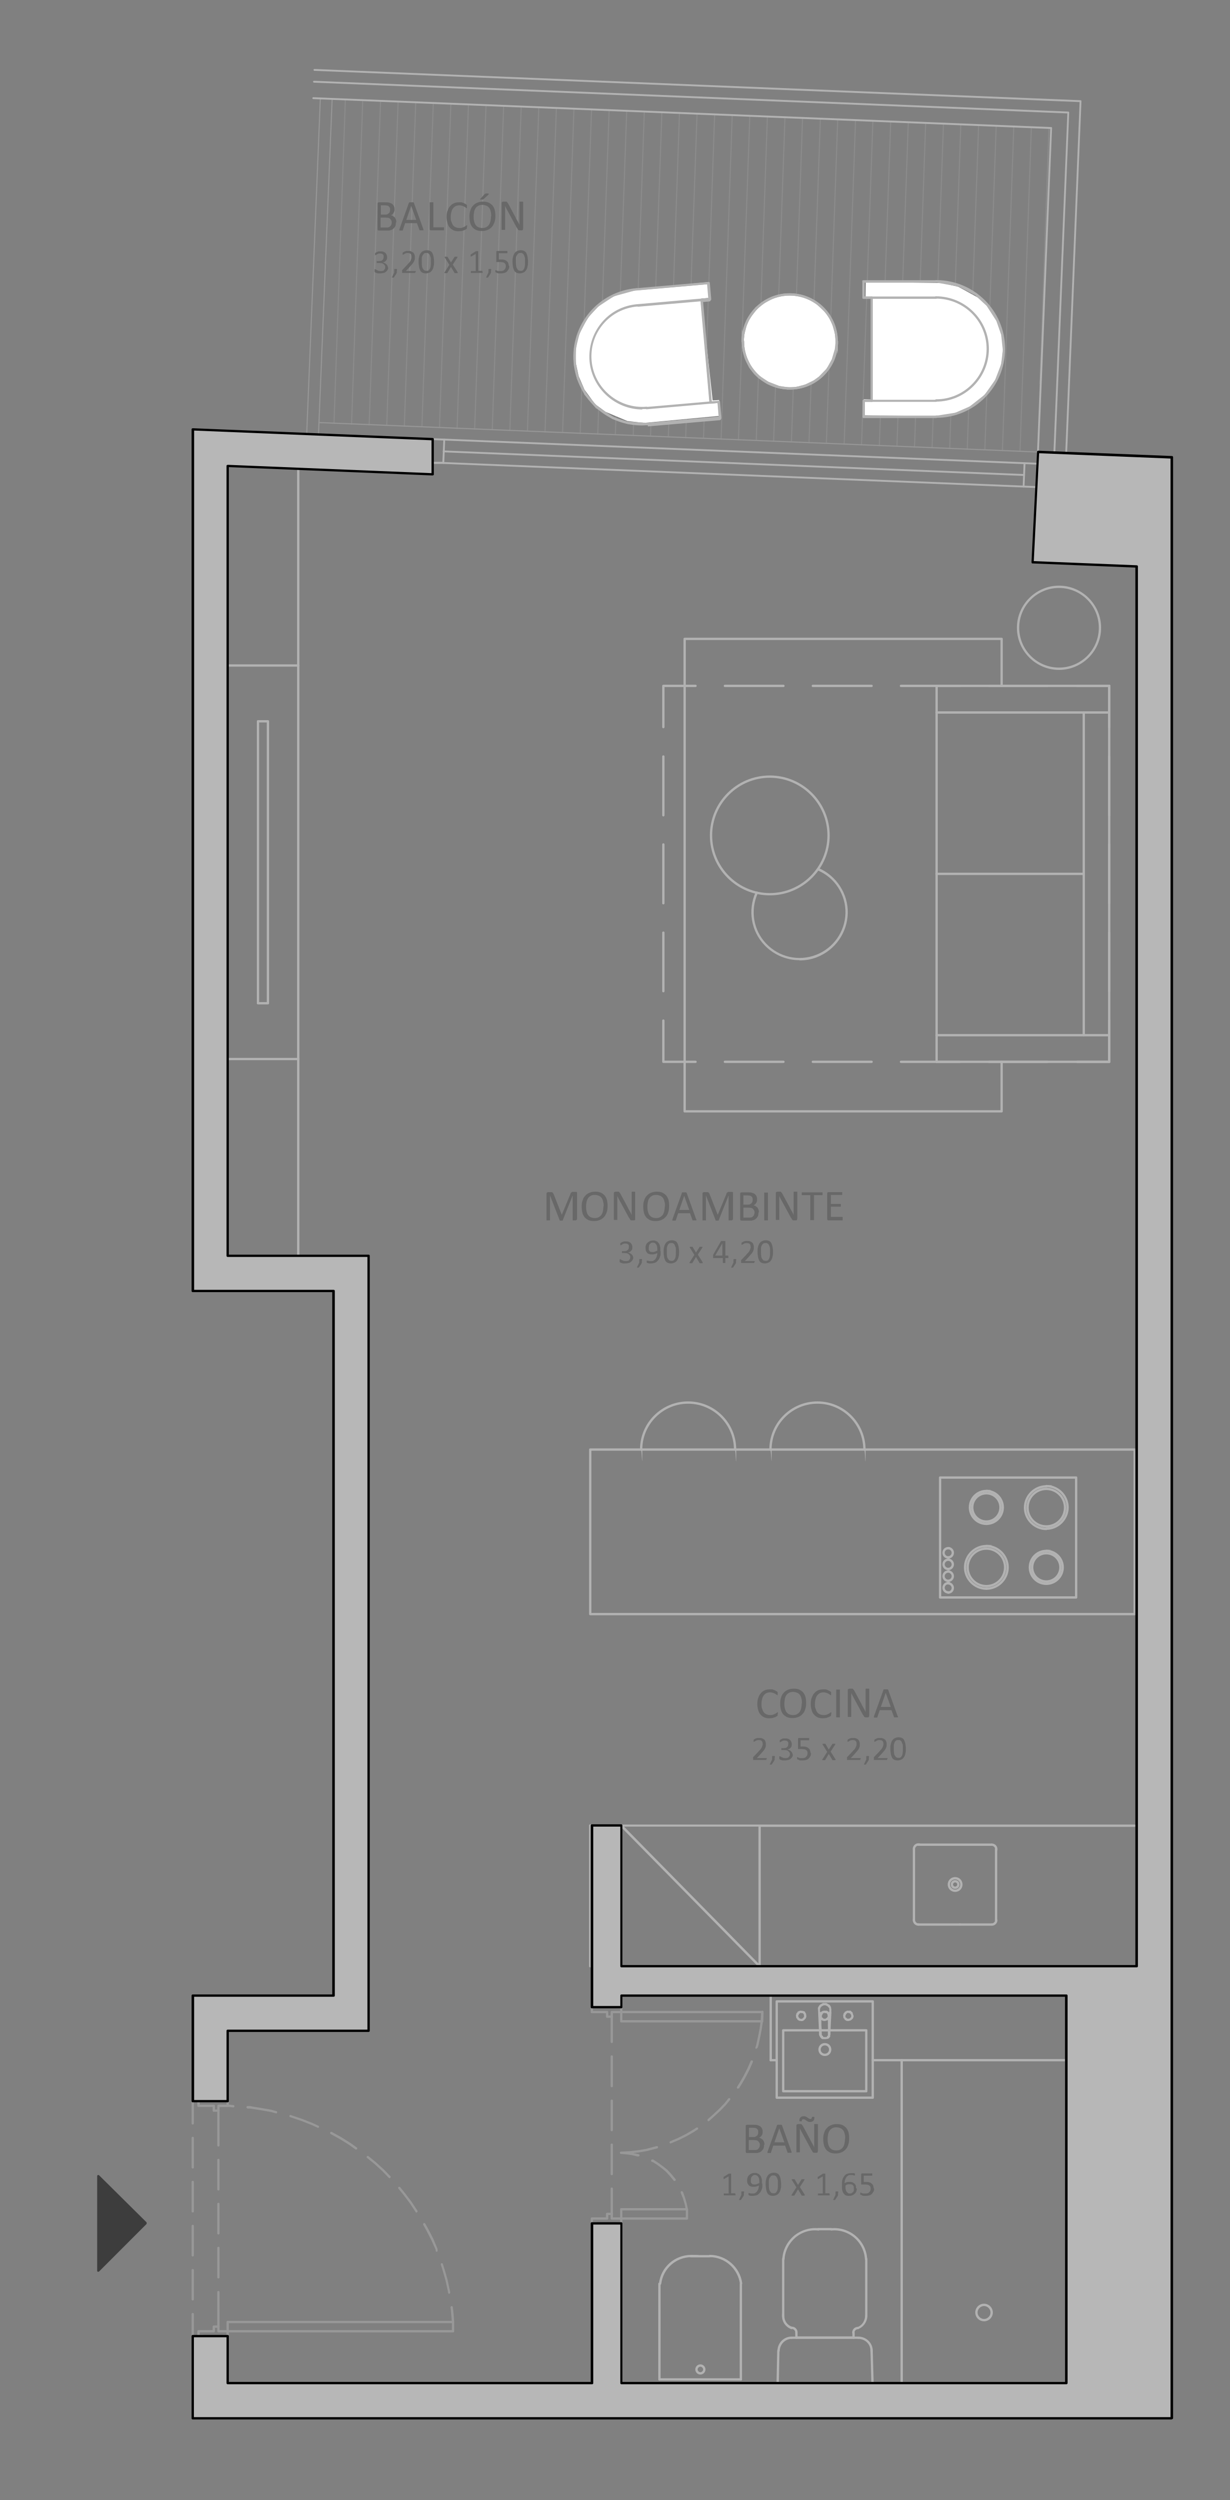<?xml version="1.0" encoding="UTF-8"?> <svg xmlns="http://www.w3.org/2000/svg" id="Capa_1" version="1.1" viewBox="0 0 531.6 1080"><rect x="0" y="0" width="531.6" height="1080" fill="#808080" stroke="none"/><defs><style>.st0{opacity:.5}.st0,.st1{isolation:isolate}.st2{fill:#969696}.st3{fill:#3d3d3d}.st4{fill:#b7b7b7}.st5{fill:#fff}.st6{fill:#989898}.st7{fill:#b2b2b2}.st8{fill:#686868}</style></defs><g id="Piso_balcon"><g class="st0"><path d="M144.3 183.1c-.1 0-.2-.1-.2-.3L149 43.4c0-.1.1-.2.3-.2.1 0 .2.1.2.3l-4.9 139.4c0 .1-.1.2-.2.2Z" class="st2"></path></g><g class="st0"><path d="M151.9 183.5c-.1 0-.2-.1-.2-.3l4.8-139.4c0-.1.1-.2.3-.2.1 0 .2.1.2.3l-4.8 139.4c0 .1-.1.2-.2.2Z" class="st2"></path></g><g class="st0"><path d="M159.5 183.8c-.1 0-.2-.1-.2-.3l4.9-139.4c0-.1.1-.2.3-.2.1 0 .2.1.2.3l-4.9 139.4c0 .1-.1.2-.2.2Z" class="st2"></path></g><g class="st0"><path d="M167.1 184c-.1 0-.2-.1-.2-.3l4.9-139.4c0-.1.1-.2.3-.2.1 0 .2.1.2.3l-4.9 139.4c0 .1-.1.2-.2.2Z" class="st2"></path></g><g class="st0"><path d="M174.7 184.4c-.1 0-.2-.1-.2-.3l4.9-139.4c0-.1.1-.2.3-.2.1 0 .2.1.2.3L175 184.2c0 .1-.1.2-.2.2Z" class="st2"></path></g><g class="st0"><path d="M182.3 184.6c-.1 0-.2-.1-.2-.3L187 44.9c0-.1.1-.2.3-.2.1 0 .2.1.2.3l-4.9 139.4c0 .1-.1.2-.2.2Z" class="st2"></path></g><g class="st0"><path d="M189.9 185c-.1 0-.2-.1-.2-.3l4.9-139.5c0-.1.1-.2.3-.2.1 0 .2.1.2.3l-4.9 139.5c0 .1-.1.2-.2.2Z" class="st2"></path></g><g class="st0"><path d="M197.5 185.4c-.1 0-.2-.1-.2-.3l4.9-139.5c0-.1.1-.2.3-.2.1 0 .2.1.2.3l-4.9 139.5c0 .1-.1.2-.2.2Z" class="st2"></path></g><g class="st0"><path d="M205.1 185.6c-.1 0-.2-.1-.2-.3l4.9-139.6c0-.1.1-.2.3-.2.1 0 .2.1.2.3l-4.9 139.6c0 .1-.1.2-.2.2Z" class="st2"></path></g><g class="st0"><path d="M212.7 185.9c-.1 0-.2-.1-.2-.3l4.9-139.4c0-.1.1-.2.3-.2.1 0 .2.1.2.3L213 185.7c0 .1-.1.2-.2.2Z" class="st2"></path></g><g class="st0"><path d="M220.3 186.2c-.1 0-.2-.1-.2-.3L225 46.3c0-.1.1-.2.3-.2.1 0 .2.1.2.3L220.6 186c0 .1-.1.2-.2.2Z" class="st2"></path></g><g class="st0"><path d="M227.9 186.5c-.1 0-.2-.1-.2-.3l4.9-139.5c0-.1.1-.2.3-.2.1 0 .2.1.2.3l-4.9 139.5c0 .1-.1.2-.2.2Z" class="st2"></path></g><g class="st0"><path d="M235.5 186.9c-.1 0-.2-.1-.2-.3L240.2 47c0-.1.1-.2.3-.2.1 0 .2.1.2.3l-4.9 139.6c0 .1-.1.2-.2.2Z" class="st2"></path></g><g class="st0"><path d="M243.1 187.1c-.1 0-.2-.1-.2-.3l4.9-139.6c0-.1.1-.2.3-.2.1 0 .2.1.2.3l-4.9 139.6c0 .1-.1.2-.2.2Z" class="st2"></path></g><g class="st0"><path d="M250.7 187.5c-.1 0-.2-.1-.2-.3l4.9-139.6c0-.1.1-.2.3-.2.1 0 .2.1.2.3L251 187.3c0 .1-.1.2-.2.2Z" class="st2"></path></g><g class="st0"><path d="M258.3 187.8c-.1 0-.2-.1-.2-.3L263 47.9c0-.1.1-.2.3-.2.1 0 .2.1.2.3l-4.9 139.6c0 .1-.1.2-.2.2Z" class="st2"></path></g><g class="st0"><path d="M265.9 188c-.1 0-.2-.1-.2-.3l4.9-139.6c0-.1.1-.2.3-.2.1 0 .2.1.2.3l-4.9 139.6c0 .1-.1.2-.2.2Z" class="st2"></path></g><g class="st0"><path d="M273.6 188.4c-.1 0-.2-.1-.2-.3l4.8-139.6c0-.1.1-.2.3-.2.1 0 .2.1.2.3l-4.8 139.6c0 .1-.1.2-.2.2Z" class="st2"></path></g><g class="st0"><path d="M281.1 188.6c-.1 0-.2-.1-.2-.3l4.9-139.6c0-.1.1-.2.3-.2.1 0 .2.1.2.3l-4.9 139.6c0 .1-.1.2-.2.2Z" class="st2"></path></g><g class="st0"><path d="M288.8 189c-.1 0-.2-.1-.2-.3L293.4 49c0-.1.1-.2.3-.2.1 0 .2.1.2.3l-4.8 139.7c0 .1-.1.2-.2.2Z" class="st2"></path></g><g class="st0"><path d="M296.3 189.4c-.1 0-.2-.1-.2-.3L301 49.4c0-.1.1-.2.3-.2.1 0 .2.1.2.3l-4.9 139.7c0 .1-.1.2-.2.2Z" class="st2"></path></g><g class="st0"><path d="M304 189.5c-.1 0-.2-.1-.2-.3l4.8-139.6c0-.1.1-.2.3-.2.1 0 .2.1.2.3l-4.8 139.6c0 .1-.1.2-.2.2Z" class="st2"></path></g><g class="st0"><path d="M311.6 190c-.1 0-.2-.1-.2-.3L316.2 50c0-.1.1-.2.3-.2.1 0 .2.1.2.3l-4.8 139.7c0 .1-.1.2-.2.2Z" class="st2"></path></g><g class="st0"><path d="M319.1 190.2c-.1 0-.2-.1-.2-.3l4.9-139.7c0-.1.1-.2.3-.2.1 0 .2.1.2.3L319.4 190c0 .1-.1.2-.2.2Z" class="st2"></path></g><g class="st0"><path d="M326.8 190.5c-.1 0-.2-.1-.2-.3l4.8-139.7c0-.1.1-.2.3-.2.1 0 .2.1.2.3l-4.8 139.7c0 .1-.1.2-.2.2Z" class="st2"></path></g><g class="st0"><path d="M334.3 190.9c-.1 0-.2-.1-.2-.3L339 50.9c0-.1.1-.2.3-.2.1 0 .2.1.2.3l-4.9 139.7c0 .1-.1.2-.2.2Z" class="st2"></path></g><g class="st0"><path d="M342 191.1c-.1 0-.2-.1-.2-.3l4.8-139.7c0-.1.1-.2.3-.2.1 0 .2.1.2.3l-4.8 139.7c0 .1-.1.2-.2.2Z" class="st2"></path></g><g class="st0"><path d="M349.6 191.5c-.1 0-.2-.1-.2-.3l4.9-139.7c0-.1.1-.2.3-.2.1 0 .2.1.2.3l-4.9 139.7c0 .1-.1.2-.2.2Z" class="st2"></path></g><g class="st0"><path d="M357.1 191.8c-.1 0-.2-.1-.2-.3l4.9-139.8c0-.1.1-.2.3-.2.1 0 .2.1.2.3l-4.9 139.8c0 .1-.1.2-.2.2Z" class="st2"></path></g><g class="st0"><path d="M364.8 192c-.1 0-.2-.1-.2-.3L369.5 52c0-.1.1-.2.3-.2.1 0 .2.1.2.3l-4.9 139.7c0 .1-.1.2-.2.2Z" class="st2"></path></g><g class="st0"><path d="M372.3 192.4c-.1 0-.2-.1-.2-.3L377 52.4c0-.1.1-.2.3-.2.1 0 .2.1.2.3l-4.9 139.7c0 .1-.1.2-.2.2Z" class="st2"></path></g><g class="st0"><path d="M380 192.8c-.1 0-.2-.1-.2-.3l4.9-139.8c0-.1.1-.2.3-.2.1 0 .2.1.2.3l-4.9 139.8c0 .1-.1.2-.2.2Z" class="st2"></path></g><g class="st0"><path d="M387.6 193c-.1 0-.2-.1-.2-.3l4.9-139.8c0-.1.1-.2.3-.2.1 0 .2.1.2.3l-4.9 139.8c0 .1-.1.2-.2.2Z" class="st2"></path></g><g class="st0"><path d="M395.2 193.4c-.1 0-.2-.1-.2-.3l4.8-139.8c0-.1.1-.2.3-.2.1 0 .2.1.2.3l-4.8 139.8c0 .1-.1.2-.2.2Z" class="st2"></path></g><g class="st0"><path d="M402.8 193.6c-.1 0-.2-.1-.2-.3l4.9-139.8c0-.1.1-.2.3-.2.1 0 .2.1.2.3l-4.9 139.8c0 .1-.1.2-.2.2Z" class="st2"></path></g><g class="st0"><path d="M410.4 194c-.1 0-.2-.1-.2-.3L415 53.8c0-.1.1-.2.3-.2.1 0 .2.1.2.3l-4.8 139.9c0 .1-.1.2-.2.2Z" class="st2"></path></g><g class="st0"><path d="M418 194.2c-.1 0-.2-.1-.2-.3l4.9-139.8c0-.1.1-.2.3-.2.1 0 .2.1.2.3L418.3 194c0 .1-.1.2-.2.2Z" class="st2"></path></g><g class="st0"><path d="M425.6 194.5c-.1 0-.2-.1-.2-.3l4.9-139.9c0-.1.1-.2.3-.2.1 0 .2.1.2.3l-4.9 139.9c0 .1-.1.2-.2.2Z" class="st2"></path></g><g class="st0"><path d="M433.2 194.9c-.1 0-.2-.1-.2-.3l4.9-139.9c0-.1.1-.2.3-.2.1 0 .2.1.2.3l-4.9 139.9c0 .1-.1.2-.2.2Z" class="st2"></path></g><g class="st0"><path d="M440.8 195.1c-.1 0-.2-.1-.2-.3l4.9-139.9c0-.1.1-.2.3-.2.1 0 .2.1.2.3l-4.9 139.9c0 .1-.1.2-.2.2Z" class="st2"></path></g><g class="st0"><path d="M449.4 165.9c-.1 0-.2-.1-.2-.3l3.9-110.3c0-.1.1-.2.3-.2.1 0 .2.1.2.3l-3.9 110.3c0 .1-.1.2-.2.2Z" class="st2"></path></g><path d="m448.1 195.5-310.3-12.7c-.1 0-.2-.1-.2-.3 0-.1.1-.2.3-.2L448.2 195c.1 0 .2.1.2.3 0 .1-.1.2-.2.2Zm-315.6-7.7c-.1 0-.2-.1-.2-.3l5.9-145c0-.1.1-.2.3-.2.1 0 .2.1.2.3l-5.9 145c0 .1-.1.2-.2.2Z" class="st2"></path><path d="M137.6 188c-.1 0-.2-.1-.2-.3l5.9-145c0-.1.1-.3.3-.2.1 0 .2.1.2.3l-5.9 145c0 .1-.1.2-.2.2Z" class="st2"></path></g><g id="Relleno"><path d="m376.8 172.6-3.5-.1-.1 6.9 31 .5 7-.8 7.5-2.9 5.6-4 5.7-7.3 2.8-6.2.8-7.2-.6-6.2-1.9-6-3.9-6.7-4.1-3.8-8.9-4.9-7-1.6-33-.6-.1 6.8 2.8.1-.1 44z" class="st5"></path><circle cx="341.3" cy="147.5" r="20.3" class="st5"></circle><path d="m303.2 129 3.5-.3-.7-6.8-31 2.9-6.9 1.5-7.2 3.7-5.1 4.7-4.9 7.9-2.2 6.5.1 7.3 1.3 6.1 2.5 5.8 4.6 6.3 4.5 3.3 9.5 4 7.2.8 33-3.1-.6-6.8-2.8.2-4.8-44z" class="st5"></path></g><g id="flecha"><path d="M42.5 940.1v40.8L63 960.4l-20.5-20.3" class="st3"></path><path d="M42.5 981.4h-.2c-.2 0-.3-.3-.3-.5v-40.8c0-.2.1-.4.3-.5.2 0 .4 0 .5.1L63.3 960s.1.2.1.4 0 .3-.1.4l-20.5 20.5s-.2.1-.4.1Zm.5-40.1v38.4l19.3-19.3L43 941.3Z" class="st3"></path></g><g id="Carp"><path d="m442.4 210.6-250.8-10.2c-.2 0-.4-.2-.4-.4s.2-.4.4-.4l250.8 10.2c.2 0 .4.2.4.4s-.2.4-.4.4Zm.4-10.1L192 190.3c-.2 0-.4-.2-.4-.4s.2-.4.4-.4l250.8 10.2c.2 0 .4.2.4.4s-.2.4-.4.4Zm18-4.4c-.2 0-.4-.2-.4-.4l6.2-151.6-330.7-13.5c-.2 0-.4-.2-.4-.4s.2-.4.4-.4L467 43.3c.1 0 .2 0 .3.1 0 0 .1.2.1.3l-6.2 152c0 .2-.2.4-.4.4Z" class="st7"></path><path d="M455.7 195.9c-.2 0-.4-.2-.4-.4l6-146.5-325.6-13.3c-.2 0-.4-.2-.4-.4s.2-.4.4-.4l326 13.3c.1 0 .2 0 .3.1 0 0 .1.2.1.3l-6 146.9c0 .2-.2.4-.4.4Z" class="st7"></path><path d="M448.6 195.7c-.2 0-.4-.2-.4-.4l5.7-139.6-318.5-12.9c-.2 0-.4-.2-.4-.4s.2-.4.4-.4l318.9 12.9c.1 0 .2 0 .3.1s.1.2.1.3l-5.7 140c0 .2-.2.4-.4.4Zm-257 4.7h-4.7c-.2-.1-.4-.3-.4-.5s.2-.4.4-.4h4.3l.4-9.2-4.7-.2c-.2 0-.4-.2-.4-.4s.2-.4.4-.4l5.1.2c.1 0 .2 0 .3.1 0 0 .1.2.1.3L192 200c0 .2-.2.4-.4.4Zm255.9 10.4-5.1-.2c-.1 0-.2 0-.3-.1s-.1-.2-.1-.3l.4-10.1c0-.2.2-.4.4-.4l5.1.2c.2 0 .4.2.4.4s-.2.4-.4.4l-4.7-.2-.4 9.3 4.7.2c.2 0 .4.2.4.4s-.2.4-.4.4Z" class="st7"></path><path d="m442.6 205.6-250.9-10.2c-.2 0-.4-.2-.4-.4s.2-.4.4-.4l250.9 10.2c.2 0 .4.2.4.4s-.2.4-.4.4Z" class="st7"></path></g><g id="Puerta"><path d="M264.4 956.9c-.3 0-.5-.2-.5-.5v-10.9c0-.3.2-.5.5-.5s.5.2.5.5v10.9c0 .3-.2.5-.5.5Zm0-17.2c-.3 0-.5-.2-.5-.5v-12.7c0-.3.2-.5.5-.5s.5.2.5.5v12.7c0 .3-.2.5-.5.5Zm0-19c-.3 0-.5-.2-.5-.5v-12.7c0-.3.2-.5.5-.5s.5.2.5.5v12.7c0 .3-.2.5-.5.5Zm0-19c-.3 0-.5-.2-.5-.5v-12.8c0-.3.2-.5.5-.5s.5.2.5.5v12.8c0 .3-.2.5-.5.5Zm0-19.1c-.3 0-.5-.2-.5-.5v-10.9c0-.3.2-.5.5-.5s.5.2.5.5v10.9c0 .3-.2.5-.5.5Zm62.5 2.5h-.1c-.3 0-.4-.4-.3-.6l.3-1 .8-3.6.7-3.6.5-3.6.2-3.6c0-.3.3-.5.5-.5.3 0 .5.3.5.5l-.2 3.6-.5 3.6-.7 3.6-.8 3.6-.3 1c0 .2-.3.4-.5.4Zm-7.9 17.2h-.3c-.2-.1-.3-.5-.2-.7l1-1.6 1.8-3.1 1.7-3.3 1.4-3.2c.1-.3.4-.4.7-.3.3.1.4.4.3.7L324 894l-1.7 3.3-1.8 3.1-1 1.6c0 .2-.3.2-.4.2Zm-12.7 14.1c-.1 0-.3 0-.4-.2-.2-.2-.2-.5 0-.7l2-1.8 2.7-2.5 2.5-2.6 1.7-2.1c.2-.2.5-.2.7 0 .2.2.2.5 0 .7l-1.7 2.1-2.5 2.6-4.7 4.3s-.2.1-.3.1Zm-16.4 9.6c-.2 0-.4-.1-.5-.3-.1-.3 0-.5.3-.7l3.3-1.4 3.2-1.6 3.1-1.8 1.7-1.1c.2-.1.5 0 .7.1.1.2 0 .5-.1.7l-1.7 1.1-3.1 1.8-3.2 1.6-3.3 1.4h-.2Zm-13.9 5.6h-.5l-2.4-.6-2.3-.3-2.4-.2c-.3 0-.5-.2-.5-.5s.2-.5.5-.5l3.7-.2 3.6-.4 3.6-.6 4.5-1.2c.3 0 .5 0 .6.4 0 .3 0 .5-.4.6l-1.1.3-3.5.9-3.6.6-2.1.2 2.3.5c.3 0 .4.3.4.6 0 .2-.3.4-.5.4Zm15.5 10.6c-.2 0-.3 0-.4-.2l-.2-.3-1.6-1.9-1.6-1.7-1.8-1.5-1.9-1.4-1.9-1.2h-.3c-.3-.1-.4-.4-.4-.7 0-.3.3-.4.6-.4h.4c0 .1.1.1.2.2l2 1.3 1.9 1.4 1.9 1.5 1.7 1.8 1.9 2.3c.2.2 0 .5-.1.7h-.3Zm5.4 12.7c-.2 0-.4-.2-.5-.4l-.5-2.3-.7-2.4-1-2.5c-.1-.2 0-.5.2-.7.2-.1.5 0 .7.2l.2.4.8 2.3.7 2.4.5 2.3c0 .3-.1.5-.4.6h-.1Z" class="st6"></path><path d="M264.4 871.7h-2c-.3 0-.5-.2-.5-.5v-1.5h-6.1c-.3 0-.5-.2-.5-.5v-2.1c0-.3.2-.5.5-.5h2c.3 0 .5.2.5.5s-.2.5-.5.5h-1.5v1.1h6.1c.3 0 .5.2.5.5v1.5h1v-1.5c0-.3.2-.5.5-.5h3.6v-1.1h-1.5c-.3 0-.5-.2-.5-.5s.2-.5.5-.5h2c.3 0 .5.2.5.5v2.1c0 .3-.2.5-.5.5h-3.6v1.5c0 .3-.2.5-.5.5Z" class="st6"></path><path d="M329.4 873.7h-60.9c-.3 0-.5-.2-.5-.5v-4c0-.3.2-.5.5-.5h60.9c.3 0 .5.2.5.5v4c0 .3-.2.5-.5.5Zm-60.4-1h59.9v-3H269v3Zm-.5 88.3h-2c-.3 0-.5-.2-.5-.5s.2-.5.5-.5h1.5v-1.1h-3.6c-.3 0-.5-.2-.5-.5v-1.5h-1v1.5c0 .3-.2.5-.5.5h-6.1v1.1h1.5c.3 0 .5.2.5.5s-.2.5-.5.5h-2c-.3 0-.5-.2-.5-.5v-2.1c0-.3.2-.5.5-.5h6.1v-1.5c0-.3.2-.5.5-.5h2c.3 0 .5.2.5.5v1.5h3.6c.3 0 .5.2.5.5v2.1c0 .3-.2.5-.5.5Z" class="st6"></path><path d="M296.9 958.9h-28.4c-.3 0-.5-.2-.5-.5v-4c0-.3.2-.5.5-.5h28.4c.3 0 .5.2.5.5v4c0 .3-.2.5-.5.5Zm-27.9-1h27.4v-3H269v3Zm-185.7 51.8c-.3 0-.5-.2-.5-.5v-9.5c0-.3.2-.5.5-.5s.5.2.5.5v9.5c0 .3-.2.5-.5.5Zm0-15.9c-.3 0-.5-.2-.5-.5v-12.6c0-.3.2-.5.5-.5s.5.2.5.5v12.6c0 .3-.2.5-.5.5Zm0-19c-.3 0-.5-.2-.5-.5v-12.7c0-.3.2-.5.5-.5s.5.2.5.5v12.7c0 .3-.2.5-.5.5Zm0-19c-.3 0-.5-.2-.5-.5v-12.7c0-.3.2-.5.5-.5s.5.2.5.5v12.7c0 .3-.2.5-.5.5Zm0-19c-.3 0-.5-.2-.5-.5v-12.7c0-.3.2-.5.5-.5s.5.2.5.5v12.7c0 .3-.2.5-.5.5Zm0-19c-.3 0-.5-.2-.5-.5v-9.6c0-.3.2-.5.5-.5s.5.2.5.5v9.6c0 .3-.2.5-.5.5Zm112.5 85.8c-.3 0-.5-.2-.5-.5l-.4-4.6-.2-1.7c0-.3.2-.5.4-.6.3 0 .5.2.6.4l.2 1.7.4 4.6c0 .3-.2.5-.5.5Zm-1.6-12.6c-.2 0-.4-.2-.5-.4l-.2-1.1-1-4.5-1.3-4.5-.7-2.2c0-.3 0-.5.3-.6.3 0 .5 0 .6.3l.7 2.2 1.3 4.5 1.2 5.6c0 .3-.1.5-.4.6Zm-5.4-18.2c-.2 0-.4-.2-.5-.4v-.5l-1.9-4.2-2.1-4.1-1.4-2.5c-.1-.2 0-.5.2-.7s.5 0 .7.2l1.4 2.5 2.1 4.1 1.8 4.3v.6c.2.3 0 .5-.3.6Zm-8.7-16.9c-.2 0-.3 0-.4-.2l-2.5-3.8-2.8-3.7-2.2-2.7c-.2-.2-.1-.5 0-.7.2-.2.5-.1.7 0l2.2 2.7 2.8 3.7 2.5 3.8c.2.2 0 .5-.1.7h-.3ZM168.4 941c-.1 0-.3 0-.4-.2l-2.8-2.9-3.4-3.1-3.2-2.6c-.2-.2-.2-.5 0-.7.2-.2.5-.2.7 0l3.2 2.6 3.4 3.1 2.8 2.9c.2.2.2.5 0 .7 0 0-.2.1-.3.1ZM154 928.6h-.3l-2.8-2-4-2.5-4-2.2c-.2-.1-.3-.4-.2-.7.1-.2.4-.3.7-.2l4 2.2 4 2.5 2.8 2c.2.2.3.5.1.7 0 .1-.3.2-.4.2Zm-16.5-9.4h-.2l-2.6-1.2-4.3-1.7-5-1.7c-.3 0-.4-.4-.3-.6 0-.3.4-.4.6-.3l5 1.7 4.3 1.7 2.6 1.2c.3.1.4.4.2.7 0 .2-.3.3-.5.3Zm-18-6.2h-.1l-2.2-.6-4.5-.8-4.6-.7H107c-.3-.1-.5-.4-.5-.6 0-.3.3-.5.5-.5h1.1c0 .1 4.6.8 4.6.8l4.5.8 2.2.6c.3 0 .4.3.4.6 0 .2-.3.4-.5.4Zm-18.8-2.6-1.7-.2h-4.5c-.3 0-.5-.2-.5-.5s.2-.5.5-.5h4.6l1.8.2c.3 0 .5.3.4.6 0 .3-.2.4-.5.4Z" class="st6"></path><path d="M94.4 912.3h-2c-.3 0-.5-.2-.5-.5v-1.6h-6.1c-.3 0-.5-.2-.5-.5v-2c0-.3.2-.5.5-.5h2c.3 0 .5.2.5.5s-.2.5-.5.5h-1.5v1h6.1c.3 0 .5.2.5.5v1.6h1v-1.6c0-.3.2-.5.5-.5h3.5v-1h-1.5c-.3 0-.5-.2-.5-.5s.2-.5.5-.5h2c.3 0 .5.2.5.5v2c0 .3-.2.5-.5.5h-3.5v1.6c0 .3-.2.5-.5.5Zm101.4 95.3H98.4c-.3 0-.5-.2-.5-.5v-4c0-.3.2-.5.5-.5h97.4c.3 0 .5.2.5.5v4c0 .3-.2.5-.5.5Zm-96.9-1h96.4v-3H98.9v3Z" class="st6"></path><path d="M98.4 1009.7h-2c-.3 0-.5-.2-.5-.5s.2-.5.5-.5h1.5v-1.1h-3.5c-.3 0-.5-.2-.5-.5v-1.5h-1v1.5c0 .3-.2.5-.5.5h-6.1v1.1h1.5c.3 0 .5.2.5.5s-.2.5-.5.5h-2c-.3 0-.5-.2-.5-.5v-2.1c0-.3.2-.5.5-.5h6.1v-1.5c0-.3.2-.5.5-.5h2c.3 0 .5.2.5.5v1.5h3.5c.3 0 .5.2.5.5v2.1c0 .3-.2.5-.5.5Z" class="st6"></path><path d="M94.4 1005.6c-.3 0-.5-.2-.5-.5v-14.9c0-.3.2-.5.5-.5s.5.2.5.5v14.9c0 .3-.2.5-.5.5Zm0-21.3c-.3 0-.5-.2-.5-.5v-12.7c0-.3.2-.5.5-.5s.5.2.5.5v12.7c0 .3-.2.5-.5.5Zm0-19c-.3 0-.5-.2-.5-.5v-12.7c0-.3.2-.5.5-.5s.5.2.5.5v12.7c0 .3-.2.5-.5.5Zm0-19c-.3 0-.5-.2-.5-.5v-12.7c0-.3.2-.5.5-.5s.5.2.5.5v12.7c0 .3-.2.5-.5.5Zm0-19c-.3 0-.5-.2-.5-.5v-15c0-.3.2-.5.5-.5s.5.2.5.5v15c0 .3-.2.5-.5.5Z" class="st6"></path></g><g id="Mob"><path d="M490.4 697.8H255.1c-.3 0-.5-.2-.5-.5v-71.1c0-.3.2-.5.5-.5h235.3c.3 0 .5.2.5.5v71.1c0 .3-.2.5-.5.5Zm-234.8-1h234.3v-70.1H255.6v70.1Z" class="st7"></path><path d="M426.3 685.7c-4.7 0-8.6-3.9-8.6-8.6s3.9-8.6 8.6-8.6 8.6 3.9 8.6 8.6-3.9 8.6-8.6 8.6Zm0-16.2c-4.2 0-7.6 3.4-7.6 7.6s3.4 7.6 7.6 7.6 7.6-3.4 7.6-7.6-3.4-7.6-7.6-7.6Zm25.9 14.2c-3.7 0-6.6-2.9-6.6-6.6s2.9-6.6 6.6-6.6 6.6 2.9 6.6 6.6-2.9 6.6-6.6 6.6Zm0-12.2c-3.1 0-5.6 2.5-5.6 5.6s2.5 5.6 5.6 5.6 5.6-2.5 5.6-5.6-2.5-5.6-5.6-5.6Zm-25.9-13.7c-3.7 0-6.6-2.9-6.6-6.6s2.9-6.6 6.6-6.6 6.6 2.9 6.6 6.6-2.9 6.6-6.6 6.6Zm0-12.2c-3.1 0-5.6 2.5-5.6 5.6s2.5 5.6 5.6 5.6 5.6-2.5 5.6-5.6-2.5-5.6-5.6-5.6Zm25.9 14.3c-4.7 0-8.6-3.9-8.6-8.6s3.9-8.6 8.6-8.6 8.6 3.9 8.6 8.6-3.9 8.6-8.6 8.6Zm0-16.2c-4.2 0-7.6 3.4-7.6 7.6s3.4 7.6 7.6 7.6 7.6-3.4 7.6-7.6-3.4-7.6-7.6-7.6Zm-42.4 44.7c-1.4 0-2.5-1.1-2.5-2.5s1.1-2.5 2.5-2.5.5.2.5.5-.2.5-.5.5c-.8 0-1.5.7-1.5 1.5s.7 1.5 1.5 1.5.5.2.5.5-.2.5-.5.5Z" class="st7"></path><path d="M409.8 688.5c-.3 0-.5-.2-.5-.5s.2-.5.5-.5c.8 0 1.5-.7 1.5-1.5s-.7-1.5-1.5-1.5-.5-.2-.5-.5.2-.5.5-.5c1.4 0 2.5 1.1 2.5 2.5s-1.1 2.5-2.5 2.5Zm0-5.1c-1.4 0-2.5-1.1-2.5-2.5s1.1-2.5 2.5-2.5.5.2.5.5-.2.5-.5.5c-.8 0-1.5.7-1.5 1.5s.7 1.5 1.5 1.5.5.2.5.5-.2.5-.5.5Z" class="st7"></path><path d="M409.8 683.4c-.3 0-.5-.2-.5-.5s.2-.5.5-.5c.8 0 1.5-.7 1.5-1.5s-.7-1.5-1.5-1.5-.5-.2-.5-.5.2-.5.5-.5c1.4 0 2.5 1.1 2.5 2.5s-1.1 2.5-2.5 2.5Zm0-5.1c-1.4 0-2.5-1.1-2.5-2.5s1.1-2.5 2.5-2.5.5.2.5.5-.2.5-.5.5c-.8 0-1.5.7-1.5 1.5s.7 1.5 1.5 1.5.5.2.5.5-.2.5-.5.5Z" class="st7"></path><path d="M409.8 678.3c-.3 0-.5-.2-.5-.5s.2-.5.5-.5c.8 0 1.5-.7 1.5-1.5s-.7-1.5-1.5-1.5-.5-.2-.5-.5.2-.5.5-.5c1.4 0 2.5 1.1 2.5 2.5s-1.1 2.5-2.5 2.5Zm0-5c-1.4 0-2.5-1.1-2.5-2.5s1.1-2.5 2.5-2.5.5.2.5.5-.2.5-.5.5c-.8 0-1.5.7-1.5 1.5s.7 1.5 1.5 1.5.5.2.5.5-.2.5-.5.5Z" class="st7"></path><path d="M409.8 673.3c-.3 0-.5-.2-.5-.5s.2-.5.5-.5c.8 0 1.5-.7 1.5-1.5s-.7-1.5-1.5-1.5-.5-.2-.5-.5.2-.5.5-.5c1.4 0 2.5 1.1 2.5 2.5s-1.1 2.5-2.5 2.5Zm42.4-12.3c-5.3 0-9.7-4.4-9.7-9.7s4.4-9.7 9.7-9.7.5.2.5.5-.2.5-.5.5c-4.8 0-8.7 3.9-8.7 8.7s3.9 8.7 8.7 8.7.5.2.5.5-.2.5-.5.5Z" class="st7"></path><path d="M452.2 660.9c-.3 0-.5-.2-.5-.5s.2-.5.5-.5c4.8 0 8.7-3.9 8.7-8.7s-3.9-8.7-8.7-8.7-.5-.2-.5-.5.2-.5.5-.5c5.3 0 9.7 4.4 9.7 9.7s-4.4 9.7-9.7 9.7Zm0 23.8c-4.2 0-7.6-3.4-7.6-7.6s3.4-7.6 7.6-7.6.5.2.5.5-.2.5-.5.5c-3.6 0-6.6 3-6.6 6.6s3 6.6 6.6 6.6.5.2.5.5-.2.5-.5.5Z" class="st7"></path><path d="M452.2 684.7c-.3 0-.5-.2-.5-.5s.2-.5.5-.5c3.6 0 6.6-3 6.6-6.6s-3-6.6-6.6-6.6-.5-.2-.5-.5.2-.5.5-.5c4.2 0 7.6 3.4 7.6 7.6s-3.4 7.6-7.6 7.6Zm-25.9-25.9c-4.2 0-7.6-3.4-7.6-7.6s3.4-7.6 7.6-7.6.5.2.5.5-.2.5-.5.5c-3.6 0-6.6 3-6.6 6.6s3 6.6 6.6 6.6.5.2.5.5-.2.5-.5.5Z" class="st7"></path><path d="M426.3 658.8c-.3 0-.5-.2-.5-.5s.2-.5.5-.5c3.6 0 6.6-3 6.6-6.6s-3-6.6-6.6-6.6-.5-.2-.5-.5.2-.5.5-.5c4.2 0 7.6 3.4 7.6 7.6s-3.4 7.6-7.6 7.6Zm0 28c-5.3 0-9.7-4.4-9.7-9.7s4.4-9.7 9.7-9.7.5.2.5.5-.2.5-.5.5c-4.8 0-8.7 3.9-8.7 8.7s3.9 8.7 8.7 8.7.5.2.5.5-.2.5-.5.5Z" class="st7"></path><path d="M426.3 686.8c-.3 0-.5-.2-.5-.5s.2-.5.5-.5c4.8 0 8.7-3.9 8.7-8.7s-3.9-8.7-8.7-8.7-.5-.2-.5-.5.2-.5.5-.5c5.3 0 9.7 4.4 9.7 9.7s-4.4 9.7-9.7 9.7Z" class="st7"></path><path d="M465.1 690.6h-58.8c-.3 0-.5-.2-.5-.5v-51.8c0-.3.2-.5.5-.5h58.8c.3 0 .5.2.5.5v51.8c0 .3-.2.5-.5.5Zm-58.3-1h57.8v-50.8h-57.8v50.8Zm-78.5 160.3c-.1 0-.3 0-.4-.1L268.1 789c-.1-.1-.2-.4-.1-.5s.3-.3.5-.3h221.9c.3 0 .5.2.5.5s-.2.5-.5.5H328.8v60.3c0 .2-.1.4-.3.5h-.2Zm-58.6-60.8 58.1 59.1v-59.1h-58.1Zm-14.6 60.8c-.3 0-.5-.2-.5-.5v-60.8c0-.3.2-.5.5-.5s.5.2.5.5v60.8c0 .3-.2.5-.5.5ZM128.9 543c-.3 0-.5-.2-.5-.5v-340c0-.3.2-.5.5-.5s.5.2.5.5v340c0 .3-.2.5-.5.5Z" class="st7"></path><path d="M128.9 458H98.4c-.3 0-.5-.2-.5-.5s.2-.5.5-.5h30.5c.3 0 .5.2.5.5s-.2.5-.5.5Zm0-170H98.4c-.3 0-.5-.2-.5-.5s.2-.5.5-.5h30.5c.3 0 .5.2.5.5s-.2.5-.5.5Zm296.4 714.8c-2.1 0-3.8-1.7-3.8-3.8s1.7-3.8 3.8-3.8 3.8 1.7 3.8 3.8-1.7 3.8-3.8 3.8Zm0-6.6c-1.5 0-2.8 1.3-2.8 2.8s1.3 2.8 2.8 2.8 2.8-1.3 2.8-2.8-1.3-2.8-2.8-2.8Z" class="st7"></path><path d="M460.8 1030h-71.1c-.3 0-.5-.2-.5-.5V890c0-.3.2-.5.5-.5h71.1c.3 0 .5.2.5.5v139.5c0 .3-.2.5-.5.5Zm-70.6-1h70.1V890.5h-70.1V1029Zm-54.5-138.5h-2.6c-.3 0-.5-.2-.5-.5s.2-.5.5-.5h2.6c.3 0 .5.2.5.5s-.2.5-.5.5Z" class="st7"></path><path d="M389.7 890.5h-12.5c-.3 0-.5-.2-.5-.5s.2-.5.5-.5h12.5c.3 0 .5.2.5.5s-.2.5-.5.5Zm-56.6 0c-.3 0-.5-.2-.5-.5v-27.9c0-.3.2-.5.5-.5s.5.2.5.5V890c0 .3-.2.5-.5.5Zm35.8 119.8h-24.7c-.3 0-.5-.2-.5-.5s.2-.5.5-.5h24.7c.3 0 .5.2.5.5s-.2.5-.5.5Zm-.1-2.1c-.3 0-.5-.2-.5-.5 0-1.4 1.1-2.5 2.5-2.5s.5.2.5.5-.2.5-.5.5c-.8 0-1.5.7-1.5 1.5s-.2.5-.5.5Z" class="st7"></path><path d="M368.9 1010.4c-.3 0-.5-.2-.5-.5v-2.2c0-.3.2-.5.5-.5s.5.2.5.5v2.2c0 .3-.2.5-.5.5Zm-24.7 0c-.3 0-.5-.2-.5-.5v-2.2c0-.3.2-.5.5-.5s.5.2.5.5v2.2c0 .3-.2.5-.5.5Z" class="st7"></path><path d="M344.2 1008.1c-.3 0-.5-.2-.5-.5 0-.8-.7-1.5-1.5-1.5s-.5-.2-.5-.5.2-.5.5-.5c1.4 0 2.5 1.1 2.5 2.5s-.2.5-.5.5Z" class="st7"></path><path d="M342.2 1006.2h-.2c-2.4-.9-4-3.1-4-5.6s.2-.5.5-.5.5.2.5.5c0 2.1 1.3 3.9 3.4 4.6.3 0 .4.4.3.6 0 .2-.3.3-.5.3Z" class="st7"></path><path d="M338.5 1001.1c-.3 0-.5-.2-.5-.5v-24.7c0-.3.2-.5.5-.5s.5.2.5.5v24.7c0 .3-.2.5-.5.5Z" class="st7"></path><path d="M338.6 976.4c-.3 0-.5-.2-.5-.5.2-3.8 2-7.4 5-10 3-2.5 6.9-3.7 10.7-3.3.3 0 .5.3.4.6s-.3.5-.6.4c-3.5-.4-7.1.7-9.9 3.1-2.7 2.4-4.4 5.7-4.6 9.2 0 .3-.2.5-.5.5Z" class="st7"></path><path d="M359.2 963.5h-5.5c-.3 0-.5-.2-.5-.5s.2-.5.5-.5h5.5c.3 0 .5.2.5.5s-.2.5-.5.5Z" class="st7"></path><path d="M374.3 976.4c-.3 0-.5-.2-.5-.5-.2-3.5-1.9-6.9-4.6-9.2-2.7-2.3-6.4-3.5-9.9-3.1-.3 0-.5-.2-.6-.4s.2-.5.4-.6c3.8-.4 7.8.8 10.7 3.3 3 2.5 4.8 6.2 5 10 0 .3-.2.5-.5.5Z" class="st7"></path><path d="M374.4 1001.1c-.3 0-.5-.2-.5-.5v-24.7c0-.3.2-.5.5-.5s.5.2.5.5v24.7c0 .3-.2.5-.5.5Z" class="st7"></path><path d="M370.8 1006.2c-.2 0-.4-.1-.5-.3 0-.3 0-.5.3-.6 1.9-.7 3.2-2.6 3.3-4.8 0-.3.2-.5.5-.5s.5.2.5.5c-.1 2.5-1.7 4.8-3.9 5.6h-.2Zm-34.3 9.8c-.3 0-.5-.2-.5-.5.1-3.4 2.8-6.1 6.1-6.1s.5.2.5.5-.2.5-.5.5c-2.7 0-5 2.3-5.1 5.1 0 .3-.2.5-.5.5Z" class="st7"></path><path d="M336.1 1030c-.3 0-.5-.2-.5-.5l.3-14c0-.3.2-.5.5-.5s.5.2.5.5l-.3 14c0 .3-.2.5-.5.5Zm41 0c-.3 0-.5-.2-.5-.5l-.4-14c0-.3.2-.5.5-.5s.5.2.5.5l.4 14c0 .3-.2.5-.5.5Z" class="st7"></path><path d="M376.7 1016c-.3 0-.5-.2-.5-.5 0-2.8-2.2-5-5.1-5.1-.3 0-.5-.2-.5-.5s.3-.5.5-.5c3.4.1 6.1 2.8 6.1 6.1s-.2.5-.5.5Z" class="st7"></path><path d="M371.1 1010.4h-29c-.3 0-.5-.2-.5-.5s.2-.5.5-.5h29c.3 0 .5.2.5.5s-.2.5-.5.5Zm6 19.6h-41c-.3 0-.5-.2-.5-.5s.2-.5.5-.5h41c.3 0 .5.2.5.5s-.2.5-.5.5Zm.1-123.3h-41.5c-.3 0-.5-.2-.5-.5v-41.6c0-.3.2-.5.5-.5h41.5c.3 0 .5.2.5.5v41.6c0 .3-.2.5-.5.5Zm-41-1h40.5v-40.6h-40.5v40.6Z" class="st7"></path><path d="M374.4 903.9h-35.9c-.3 0-.5-.2-.5-.5v-26.3c0-.3.2-.5.5-.5h35.9c.3 0 .5.2.5.5v26.3c0 .3-.2.5-.5.5Zm-35.4-1h34.9v-25.3H339v25.3Z" class="st7"></path><path d="M356.5 888.2c-1.6 0-2.8-1.2-2.8-2.8s1.2-2.8 2.8-2.8 2.8 1.2 2.8 2.8-1.2 2.8-2.8 2.8Zm0-4.6c-1 0-1.8.8-1.8 1.8s.8 1.8 1.8 1.8 1.8-.8 1.8-1.8-.8-1.8-1.8-1.8Zm10.1-10.5c-.2 0-.4-.2-.5-.4 0-.3 0-.5.4-.6h.4c.3-.2.5 0 .6.3 0 .3 0 .5-.4.6h-.4c0 .1 0 .1-.1.1Z" class="st7"></path><path d="M367.4 872.9c-.2 0-.4-.1-.4-.3-.1-.2 0-.5.2-.7h.2c.2-.3.5-.3.7-.1.2.2.2.5 0 .7h-.1c0 .1 0 .2-.1.2h-.2c0 .1-.1.2-.2.2Z" class="st7"></path><path d="M368 872.4c-.1 0-.3 0-.4-.1-.2-.2-.2-.5 0-.7l.3-.3c.2-.2.5-.2.7 0s.2.5 0 .7l-.3.3s-.2.1-.4.1Z" class="st7"></path><path d="M368.4 871.7c-.3 0-.5-.2-.5-.5v-.4c0-.3.2-.5.5-.5s.5.2.5.5v.4c0 .3-.2.5-.5.5Z" class="st7"></path><path d="M368.4 871c-.2 0-.4-.1-.5-.3v-.2c-.3-.2-.3-.5 0-.7.2-.2.5-.2.7 0 0 .2 0 .2.1.3v.3c.2.3 0 .5-.2.6h-.2Z" class="st7"></path><path d="M368 870.2c-.2 0-.4-.1-.5-.3h-.1c-.2-.2-.3-.5-.1-.8.2-.2.5-.3.7-.1l.3.2c.1 0 .2.2.2.4 0 .4-.2.6-.5.6Z" class="st7"></path><path d="M367.4 869.7h-.5c-.2-.1-.4-.3-.4-.6s.2-.5.5-.5h.6c.3.2.4.5.3.7 0 .2-.3.3-.5.3Z" class="st7"></path><path d="M366.6 869.6h-.4c-.3 0-.5-.2-.5-.5s.2-.5.5-.5h.3c.3 0 .5.2.5.5s-.2.5-.5.5Z" class="st7"></path><path d="M365.5 869.9c-.2 0-.4-.1-.5-.3 0-.3 0-.5.3-.6h.1c.3-.3.8-.1.8.3 0 .3-.1.5-.3.6h-.3c0 .1-.1.1-.2.1Z" class="st7"></path><path d="M365 870.6h-.2c-.2-.1-.3-.4-.2-.7v-.2c.1 0 .2-.2.3-.2h.2c.2-.2.5-.1.7.1.1.2 0 .5-.2.7 0 .3-.3.4-.4.4Z" class="st7"></path><path d="M364.9 871.3c-.3 0-.5-.2-.5-.5v-.2c0-.3.2-.5.5-.5s.5.2.5.5v.3c0 .3-.2.5-.5.5Z" class="st7"></path><path d="M365 872.1c-.2 0-.4-.2-.5-.4v-.4c-.2-.3 0-.5.3-.6.3 0 .5 0 .6.4v.4c.2.3 0 .5-.3.6h-.1Z" class="st7"></path><path d="M365.6 872.7h-.4c0-.1-.2-.2-.2-.3v-.2c-.2-.2-.1-.5.1-.7.2-.1.5 0 .7.2.2.2.3.5.2.8 0 .2-.3.3-.4.3Z" class="st7"></path><path d="M366.3 873h-.3c-.1 0-.3 0-.4-.1-.2-.3-.2-.6 0-.8.2-.2.5-.2.7 0 .3 0 .5.2.5.5s-.2.5-.5.5Zm-20 .1c-.2 0-.4-.1-.5-.3 0-.3 0-.5.3-.6h.3c0-.1.1-.1.2-.1h.1c.3 0 .5.2.5.5s-.2.5-.5.5h-.4Z" class="st7"></path><path d="M347.1 872.9c-.1 0-.3 0-.4-.1-.2-.2-.2-.5 0-.7h.1c0-.1 0-.2.1-.2h.2c.2-.2.5-.1.7.1.1.2 0 .5-.2.7h-.2c0 .2-.2.3-.4.3Z" class="st7"></path><path d="M347.6 872.4c-.1 0-.3 0-.4-.1-.2-.2-.2-.5 0-.7l.3-.3c.2-.2.5-.2.7 0s.2.5 0 .7l-.3.3s-.2.1-.4.1Z" class="st7"></path><path d="M348 871.7c-.3 0-.5-.2-.5-.5v-.4c0-.3.2-.5.5-.5s.5.2.5.5v.4c0 .3-.2.5-.5.5Z" class="st7"></path><path d="M348 871c-.2 0-.4-.1-.5-.3v-.3c-.1 0-.1-.1-.1-.2 0-.4.2-.6.5-.6s.5.2.5.5v.2c0 .3 0 .5-.3.6h-.2Z" class="st7"></path><path d="M347.6 870.2c-.2 0-.4-.2-.5-.4-.2-.3-.2-.6 0-.8s.5-.2.7 0l.2.2s.1.2.1.4c0 .4-.2.6-.5.6Z" class="st7"></path><path d="M347 869.7h-.4c-.3 0-.5-.3-.5-.5s.2-.5.5-.5h.6c.2.2.3.5.2.8 0 .2-.3.3-.4.3Z" class="st7"></path><path d="M346.3 869.6h-.4c-.3 0-.5-.2-.5-.5s.2-.5.5-.5h.4c.3 0 .5.2.5.5s-.2.5-.5.5Z" class="st7"></path><path d="M345.2 869.9h-.1c-.3 0-.5-.2-.5-.5s.2-.5.5-.5c.2-.2.5-.2.7 0s.2.5 0 .7c0 .1 0 .2-.1.2h-.2c0 .1-.1.2-.2.2Z" class="st7"></path><path d="M344.6 870.6h-.2c-.2-.1-.3-.4-.2-.7v-.2c.1 0 .2-.2.3-.2h.2c.2-.2.5-.1.7.1.1.2 0 .5-.2.7 0 .3-.3.4-.4.4Z" class="st7"></path><path d="M344.5 871.3c-.3 0-.5-.2-.5-.5v-.2c0-.3.2-.5.5-.5s.5.2.5.5v.3c0 .3-.2.5-.5.5Z" class="st7"></path><path d="M344.7 872.1h-.1c-.2 0-.4-.2-.5-.4v-.4c-.2-.3 0-.5.3-.6s.5 0 .6.4c.1.2.2.4.2.5 0 .3-.2.5-.5.5Z" class="st7"></path><path d="M345.2 872.7h-.4c0-.1-.2-.2-.2-.3v-.2c-.2-.2-.1-.5.1-.7.2-.1.5 0 .7.2.2.2.3.5.2.7 0 .2-.3.3-.4.3Z" class="st7"></path><path d="M345.9 873h-.3c-.1 0-.3 0-.4-.1-.2-.3-.2-.6 0-.8s.5-.2.7 0h.1c.3 0 .5.2.5.5s-.2.5-.5.5Zm10.5.1c-.2 0-.4-.2-.5-.4 0-.3 0-.5.4-.6h.4c.3-.2.5 0 .6.3 0 .3 0 .5-.4.6h-.4c0 .1 0 .1-.1.1Z" class="st7"></path><path d="M357.2 872.9c-.2 0-.4-.1-.4-.3-.1-.2 0-.5.2-.7l.4-.2c.2-.1.5 0 .7.2.1.2 0 .5-.2.7l-.4.2h-.2Z" class="st7"></path><path d="M357.8 872.4c-.1 0-.3 0-.4-.1-.2-.2-.2-.5 0-.7l.3-.3c.2-.2.5-.2.7 0 .2.2.2.5 0 .7l-.3.3s-.2.1-.4.1Z" class="st7"></path><path d="M358.2 871.7c-.3 0-.5-.2-.5-.5v-.4c0-.3.2-.5.5-.5s.5.2.5.5v.4c0 .3-.2.5-.5.5Z" class="st7"></path><path d="M358.2 871c-.2 0-.4-.1-.5-.3v-.3c-.1 0-.1-.1-.1-.2 0-.4.2-.6.5-.6s.5.2.5.5v.2c0 .3 0 .5-.3.6h-.2Z" class="st7"></path><path d="M357.8 870.2c-.2 0-.4-.2-.5-.4-.2-.3-.2-.6 0-.8.2-.2.5-.2.7 0l.2.2s.1.2.1.4c0 .4-.2.6-.5.6Z" class="st7"></path><path d="M357.2 869.7h-.4c-.3 0-.5-.3-.5-.6s.2-.5.5-.5h.6c.3.2.4.5.3.7 0 .2-.3.3-.5.3Z" class="st7"></path><path d="M356.4 869.6h-.3c-.3 0-.5-.2-.5-.5s.2-.5.5-.5h.3c.3 0 .5.2.5.5s-.2.5-.5.5Z" class="st7"></path><path d="M355.4 869.9h-.1c-.3 0-.5-.2-.5-.5s.2-.5.5-.5c.2-.3.5-.2.7 0 .2.2.2.5 0 .7h-.1c0 .1 0 .2-.1.2h-.2c0 .1-.1.2-.2.2Z" class="st7"></path><path d="M354.8 870.6h-.2c-.2-.1-.3-.4-.2-.7v-.2c.1 0 .2-.2.3-.2h.2c.2-.2.5-.1.7.1.1.2 0 .5-.2.7 0 .3-.3.4-.4.4Z" class="st7"></path><path d="M354.7 871.3c-.3 0-.5-.2-.5-.5v-.2c0-.3.2-.5.5-.5s.5.2.5.5v.3c0 .3-.2.5-.5.5Z" class="st7"></path><path d="M354.8 872.1c-.2 0-.4-.2-.5-.4v-.4c-.2-.3 0-.5.3-.6.3 0 .5 0 .6.4v.4c.2.3 0 .5-.3.6h-.1Z" class="st7"></path><path d="M355.4 872.7h-.4c0-.1-.2-.2-.2-.3v-.2c-.2-.2-.1-.5.1-.7.2-.1.5 0 .7.2.2.2.3.5.2.8 0 .2-.3.3-.4.3Z" class="st7"></path><path d="M356.1 873h-.3c-.1 0-.3 0-.4-.1-.2-.3-.2-.6 0-.8.2-.2.5-.2.7 0 .3 0 .5.2.5.5s-.2.5-.5.5Zm2.3 6.4c-.3 0-.5-.2-.5-.5v-.3c0-.3.2-.5.5-.5s.5.2.5.5v.3c0 .3-.2.5-.5.5Zm-3.9 0c-.3 0-.5-.2-.5-.5v-.3c0-.3.2-.5.5-.5s.5.2.5.5v.3c0 .3-.2.5-.5.5Zm4.2-7.1c-.3 0-.5-.2-.5-.5v-1.6c.1 0 0-.6 0-.6 0-.3.2-.5.5-.5s.5.2.5.5v1.3c-.1 0 0 .9 0 .9 0 .3-.2.5-.5.5Z" class="st7"></path><path d="M355.2 880.7c-.2 0-.4-.2-.5-.4l-.4-.4v-.3c-.1 0-.2-.1-.2-.2v-5.2l-.1-.8v-3l-.1-.8c0-.3.2-.5.5-.5s.5.2.5.5v1.1l.1 1.9v2.3l.1 1.6v.7l.1 1.6v.4l.5.4s.1.2.1.4c0 .4-.2.6-.5.6Z" class="st7"></path><path d="M357.1 880.9h-1.8c0-.1-.2-.2-.2-.2l-.2-.2c-.2-.2-.2-.5 0-.7s.5-.2.7 0h.1c0 .1.2.2.2.2h1.4l.1-.2v-.2c.1 0 .4-.2.4-.2v-2.8c.1 0 0-1.4 0-1.4v-1c.1 0 0-.6 0-.6v-.9c.1 0 .1-.7.1-.7 0-.3.2-.5.5-.5s.5.2.5.5v1.7c-.1 0-.1.6-.1.6v1c-.1 0 0 1.4 0 1.4v.9c-.1 0 0 1.5 0 1.5v.9c-.1 0-.2 0-.2.1l-.2.2v.2c-.2 0-.2.1-.3.1l-.3.2h-.6c0 .1 0 .1-.1.1Zm-2.6-1.8c-.3 0-.5-.2-.5-.5l-.4-9c0-.3.2-.5.5-.5s.5.2.5.5l.4 9c0 .3-.2.5-.5.5Z" class="st7"></path><path d="M358.4 879.1c-.3 0-.5-.2-.5-.5l.4-9c0-.3.2-.5.5-.5s.5.2.5.5l-.4 9c0 .3-.2.5-.5.5Zm-.1-11.9c-.3 0-.5-.2-.5-.5 0-.4.2-.6.5-.6s.5.2.5.5c0 .4-.2.6-.5.6Z" class="st7"></path><path d="M358.8 870.1c-.3 0-.4-.3-.4-.6v-.5c.1 0 0-1.1 0-1.1v-.3l-.2-.3-.2-.2-.2-.3-1-.5c-.2-.1-.3-.4-.2-.7.1-.2.4-.3.7-.2l1.1.6s.1 0 .2.2l.2.3.2.2v.1l.2.4v.5c.1 0 .1 0 .1.1v1.9c-.2.2-.4.4-.6.4Zm-4.7 0c-.2 0-.4-.2-.5-.4v-.5l-.1-1.4v-.5c.1 0 .1 0 .1-.1l.2-.4v-.1l.3-.3v-.2c.2 0 .3-.1.3-.2l1.1-.6c.2-.1.5 0 .7.2.1.2 0 .5-.2.7l-1 .5v.2c-.1 0-.4.3-.4.3v.3c-.1 0-.2.3-.2.3v1.6c.1.3 0 .5-.3.6Zm.4 9.3h-.2s-.1 0-.2-.1c0 0-.1-.2-.1-.4s0-.3.1-.3c.1-.1.4-.2.5-.1 0 0 .1 0 .2.1.1 0 .2.2.2.3s0 .3-.2.4l-.2.1h-.2Z" class="st7"></path><path d="M357 866.3h-1.1c-.3 0-.5-.2-.5-.5s.2-.5.5-.5h1.1c.3 0 .5.2.5.5s-.2.5-.5.5Zm-77-682.6-8.5-.5h-.1l-6.5-2.1h-.1l-7.1-4.7h-.1l-5.1-6v-.1l-3.2-6.7v-.1l-1.3-6.1v-6.8c.1 0 .1 0 .1-.1l1.5-6.3v-.1l3.7-7v-.1l4.7-5.1 6.8-4.5h.1l9.3-2.5 31.8-2.7c.2 0 .5.2.5.5l.6 6.9c0 .1 0 .3-.1.4 0 .1-.2.2-.3.2l-3 .3 3.8 43.4 2.9-.3c.1 0 .3 0 .4.1.1 0 .2.2.2.3l.6 6.9c0 .1 0 .3-.1.4s-.2.2-.3.2l-31.2 2.7Zm-8.3-1.5 8.3.5 30.6-2.7-.5-5.9-2.9.3c-.1 0-.3 0-.4-.1s-.2-.2-.2-.3l-3.9-44.4c0-.1 0-.3.1-.4 0-.1.2-.2.3-.2l3-.3-.5-5.9-31.2 2.7-9.1 2.5-6.7 4.4-4.6 5-3.6 6.9-1.5 6.2v6.6l1.2 6 3.1 6.6 5 5.9 7 4.6 6.4 2.1Z" class="st7"></path><path d="M307.2 174.4c-.3 0-.5-.2-.5-.5l-3.9-44.4c0-.3.2-.5.5-.5s.5.2.5.5l3.9 44.4c0 .3-.2.5-.5.5Z" class="st7"></path><path d="M275.6 132.4c-.3 0-.5-.2-.5-.5s.2-.5.5-.5l30.7-2.7-.5-5.9-30.7 2.7c-.3 0-.5-.2-.5-.5s.2-.5.5-.5l31.2-2.7c.3 0 .5.2.5.5l.6 6.9c0 .1 0 .3-.1.4s-.2.2-.3.2l-31.2 2.7Z" class="st7"></path><path d="M277.7 176.9c-11.7 0-21.8-9-22.9-20.8-.5-6.1 1.3-12 5.2-16.7 3.9-4.7 9.4-7.5 15.5-8 .3 0 .5.2.5.5s-.2.5-.5.5c-5.8.5-11.1 3.2-14.8 7.6-3.8 4.5-5.5 10.1-5 15.9 1.1 11.9 11.7 20.8 23.7 19.8.3 0 .5.2.5.5s-.2.5-.5.5h-1.9Z" class="st7"></path><path d="M280 183.7c-.3 0-.5-.2-.5-.5s.2-.5.5-.5l30.7-2.7-.5-5.9-30.7 2.7c-.3 0-.5-.2-.5-.5s.2-.5.5-.5l31.2-2.7c.3 0 .5.2.5.5l.6 6.9c0 .1 0 .3-.1.4s-.2.2-.3.2l-31.2 2.7Z" class="st7"></path><path d="M277.4 183.8c-7 0-13.7-2.4-19-7-6.1-5.1-9.8-12.3-10.5-20.2-1.4-16.3 10.7-30.7 27.1-32.1.3 0 .5.2.5.5s-.2.5-.5.5c-15.8 1.4-27.5 15.3-26.1 31.1 1.4 15.8 15.3 27.5 31.1 26.1.3 0 .5.2.5.5s-.2.5-.5.5c-.9 0-1.8.1-2.6.1Zm95.9-3.2c-.3 0-.5-.2-.5-.5v-6.9c0-.3.2-.5.5-.5h3v-43.6h-3c-.3 0-.5-.2-.5-.5v-7c-.1-.1 0-.3 0-.4 0 0 .2-.1.4-.1H405l9.6 1.7h.1l7.2 3.8h.1l5.1 4.7 4.3 6.6v.1l2.1 6.1v.1l.7 6.7v.1l-.7 6.2v.1l-2.6 6.9v.1l-4.6 6.5v.1l-6.6 5.2h-.1l-6.3 2.8h-.1l-8.4 1.3h-31.4Zm.5-1h30.8l8.3-1.3 6.2-2.7 6.5-5.1 4.5-6.4 2.6-6.8.7-6.1-.7-6.6-2.1-6-4.2-6.5-5-4.6-7.1-3.7-9.4-1.7h-31.2v6h3c.3 0 .5.2.5.5v44.5c.1.3-.1.5-.4.5h-3v6Z" class="st7"></path><path d="M376.8 173.6c-.3 0-.5-.2-.5-.5v-44.5c-.1-.3.1-.5.4-.5.3 0 .5.2.5.5v44.5c.1.3-.1.5-.4.5Z" class="st7"></path><path d="M373.2 129.1c-.3 0-.5-.2-.5-.5v-7c-.1-.1 0-.3 0-.4 0 0 .2-.1.4-.1h31.4c.3 0 .5.2.5.5s-.2.5-.5.5h-30.9v6h30.9c.3 0 .5.2.5.5s-.2.5-.5.5h-31.3v.1Z" class="st7"></path><path d="M404.6 173.5c-.3 0-.5-.2-.5-.5s.2-.5.5-.5c12 0 21.8-9.8 21.8-21.8s-9.8-21.7-21.9-21.7-.5-.2-.5-.5.2-.5.5-.5c12.6 0 22.9 10.2 22.9 22.7s-10.2 22.8-22.8 22.8Z" class="st7"></path><path d="M404.6 180.6h-31.3c-.3 0-.5-.2-.5-.5v-6.9c0-.3.2-.5.5-.5h31.3v-.1c.3 0 .5.2.5.5s-.2.5-.5.5h-30.8v6h30.8c.3 0 .5.2.5.5s-.2.5-.5.5Z" class="st7"></path><path d="M404.7 180.5c-.3 0-.5-.2-.5-.5s.2-.5.5-.5c15.8 0 28.7-12.9 28.7-28.8S420.5 122 404.6 122s-.5-.2-.5-.5.2-.5.5-.5c16.4 0 29.8 13.3 29.8 29.7s-13.3 29.8-29.7 29.8ZM115.8 433.9h-4.3c-.3 0-.5-.2-.5-.5V311.6c0-.3.2-.5.5-.5h4.3c.3 0 .5.2.5.5v121.8c0 .3-.2.5-.5.5Zm-3.8-1h3.3V312.1H112v120.8ZM361.6 148c-.3 0-.5-.2-.5-.5 0-10.9-8.9-19.8-19.8-19.8s-19.8 8.9-19.8 19.8-.2.5-.5.5-.5-.2-.5-.5c0-11.5 9.3-20.8 20.8-20.8s20.8 9.3 20.8 20.8-.2.5-.5.5Z" class="st7"></path><path d="M341.4 168.3c-11.5 0-20.8-9.3-20.8-20.8s.2-.5.5-.5.5.2.5.5c0 10.9 8.9 19.8 19.8 19.8s19.8-8.9 19.8-19.8.2-.5.5-.5.5.2.5.5c0 11.5-9.3 20.8-20.8 20.8Z" class="st7"></path><path d="M341.4 168.3c-11.5 0-20.8-9.3-20.8-20.8s.2-.5.5-.5.5.2.5.5c0 10.9 8.9 19.8 19.8 19.8s19.8-8.9 19.8-19.8.2-.5.5-.5.5.2.5.5c0 11.5-9.3 20.8-20.8 20.8Z" class="st7"></path><path d="M361.6 148c-.3 0-.5-.2-.5-.5 0-10.9-8.9-19.8-19.8-19.8s-19.8 8.9-19.8 19.8-.2.5-.5.5-.5-.2-.5-.5c0-11.5 9.3-20.8 20.8-20.8s20.8 9.3 20.8 20.8-.2.5-.5.5Z" class="st7"></path><path d="m340.7 168.3-4.3-.6h-.1l-4.5-1.7h-.1l-3.9-2.6-1.9-1.8-2.1-2.7-1.9-3.9-1-3.5v-.1l-.3-4.8.2-2 1-4.2.9-2.3 1.3-2.1 2.5-3.2 3-2.4 3.7-2 3.3-1.1 3.1-.4h3.5l4.1.8 3.2 1.2 2 1.1.9.6 4.3 4.1 1.6 2.3 1.4 3.2 1.1 4.2.2 3.7-.3 2.9-1.3 4.5-1.7 3.2-.8 1.2-3.4 3.5-2.4 1.7-3.8 1.8-4.3 1.1h-3.3Zm-4.1-1.6 4.1.6h3.1c0-.1 4.2-1.2 4.2-1.2l3.7-1.8 2.2-1.6 3.2-3.3.7-1.1 1.7-3.1 1.3-4.4.3-2.8v-.6l-.2-3-1.1-4-1.4-3-1.5-2.2-4.2-4-.8-.5-1.9-1.1-3-1.2-3.9-.8h-3.3l-2.9.4-3.1 1.1-3.5 1.9-2.9 2.3-2.5 3.2-1.3 2-.9 2.1-1 4-.2 1.8.3 4.7 1 3.3 1.8 3.8 2 2.6 1.7 1.6 3.8 2.5 4.4 1.7Zm25-18.6Zm-58.9 877.7c-1.2 0-2.2-1-2.2-2.2s1-2.2 2.2-2.2 2.2 1 2.2 2.2-1 2.2-2.2 2.2Zm0-3.4c-.6 0-1.2.6-1.2 1.2s.6 1.2 1.2 1.2 1.2-.6 1.2-1.2-.6-1.2-1.2-1.2Zm4-47.2h-8.1c-.3 0-.5-.2-.5-.5s.2-.5.5-.5h8.1c.3 0 .5.2.5.5s-.2.5-.5.5Z" class="st7"></path><path d="M320.3 987c-.2 0-.5-.2-.5-.4-.9-6.5-6.5-11.5-13-11.5s-.5-.2-.5-.5.2-.5.5-.5c7 0 13.1 5.3 14 12.3 0 .3-.2.5-.4.6Z" class="st7"></path><path d="M320.2 1028.4c-.3 0-.5-.2-.5-.5v-41.3c0-.3.2-.5.5-.5s.5.2.5.5v41.3c0 .3-.2.5-.5.5Zm-35.2 0c-.3 0-.5-.2-.5-.5v-41.3c0-.3.2-.5.5-.5s.5.2.5.5v41.3c0 .3-.2.5-.5.5Z" class="st7"></path><path d="M285.2 987c-.3 0-.5-.3-.4-.6.8-7 6.8-12.3 14-12.3s.5.2.5.5-.2.5-.5.5c-6.6 0-12.2 4.9-13 11.5 0 .3-.2.4-.5.4Zm35 41.4H285c-.3 0-.5-.2-.5-.5s.2-.5.5-.5h35.2c.3 0 .5.2.5.5s-.2.5-.5.5Zm159.2-731.6h-13.9c-.3 0-.5-.2-.5-.5s.2-.5.5-.5h13.9c.3 0 .5.2.5.5s-.2.5-.5.5Zm-26.6 0h-25.4c-.3 0-.5-.2-.5-.5s.2-.5.5-.5h25.4c.3 0 .5.2.5.5s-.2.5-.5.5Zm-38 0h-25.4c-.3 0-.5-.2-.5-.5s.2-.5.5-.5h25.4c.3 0 .5.2.5.5s-.2.5-.5.5Zm-38.1 0h-25.4c-.3 0-.5-.2-.5-.5s.2-.5.5-.5h25.4c.3 0 .5.2.5.5s-.2.5-.5.5Zm-38.1 0h-25.3c-.3 0-.5-.2-.5-.5s.2-.5.5-.5h25.3c.3 0 .5.2.5.5s-.2.5-.5.5Zm-51.9 17.8c-.3 0-.5-.2-.5-.5v-17.8c0-.3.2-.5.5-.5h13.9c.3 0 .5.2.5.5s-.2.5-.5.5h-13.4v17.3c0 .3-.2.5-.5.5Zm0 38.1c-.3 0-.5-.2-.5-.5v-25.4c0-.3.2-.5.5-.5s.5.2.5.5v25.4c0 .3-.2.5-.5.5Zm0 38c-.3 0-.5-.2-.5-.5v-25.4c0-.3.2-.5.5-.5s.5.2.5.5v25.4c0 .3-.2.5-.5.5Zm0 38c-.3 0-.5-.2-.5-.5v-25.3c0-.3.2-.5.5-.5s.5.2.5.5v25.3c0 .3-.2.5-.5.5Zm13.9 30.5h-13.9c-.3 0-.5-.2-.5-.5v-17.8c0-.3.2-.5.5-.5s.5.2.5.5v17.3h13.4c.3 0 .5.2.5.5s-.2.5-.5.5Zm38 0h-25.3c-.3 0-.5-.2-.5-.5s.2-.5.5-.5h25.3c.3 0 .5.2.5.5s-.2.5-.5.5Zm38.1 0h-25.4c-.3 0-.5-.2-.5-.5s.2-.5.5-.5h25.4c.3 0 .5.2.5.5s-.2.5-.5.5Zm38.1 0h-25.4c-.3 0-.5-.2-.5-.5s.2-.5.5-.5h25.4c.3 0 .5.2.5.5s-.2.5-.5.5Zm38 0h-25.4c-.3 0-.5-.2-.5-.5s.2-.5.5-.5h25.4c.3 0 .5.2.5.5s-.2.5-.5.5Zm26.6 0h-13.9c-.3 0-.5-.2-.5-.5s.2-.5.5-.5h13.4v-17.3c0-.3.2-.5.5-.5s.5.2.5.5v17.8c0 .3-.2.5-.5.5Zm0-30.5c-.3 0-.5-.2-.5-.5v-25.3c0-.3.2-.5.5-.5s.5.2.5.5v25.3c0 .3-.2.5-.5.5Zm0-38c-.3 0-.5-.2-.5-.5v-25.4c0-.3.2-.5.5-.5s.5.2.5.5v25.4c0 .3-.2.5-.5.5Zm0-38c-.3 0-.5-.2-.5-.5v-25.4c0-.3.2-.5.5-.5s.5.2.5.5v25.4c0 .3-.2.5-.5.5Z" class="st7"></path><path d="M479.4 314.6c-.3 0-.5-.2-.5-.5v-17.8c0-.3.2-.5.5-.5s.5.2.5.5v17.8c0 .3-.2.5-.5.5Zm-21.7-25.2c-10 0-18.2-8.2-18.2-18.2s8.2-18.2 18.2-18.2 18.2 8.2 18.2 18.2-8.2 18.2-18.2 18.2Zm0-35.4c-9.5 0-17.2 7.7-17.2 17.2s7.7 17.2 17.2 17.2 17.2-7.7 17.2-17.2-7.7-17.2-17.2-17.2Zm21.7 205.2h-74.6c-.3 0-.5-.2-.5-.5s.2-.5.5-.5h74.6c.3 0 .5.2.5.5s-.2.5-.5.5Z" class="st7"></path><path d="M479.4 296.8h-74.6c-.3 0-.5-.2-.5-.5s.2-.5.5-.5h74.6c.3 0 .5.2.5.5s-.2.5-.5.5Zm0 11.5h-74.6c-.3 0-.5-.2-.5-.5s.2-.5.5-.5h74.6c.3 0 .5.2.5.5s-.2.5-.5.5Z" class="st7"></path><path d="M468.4 378h-63.6c-.3 0-.5-.2-.5-.5v-81.2c0-.3.2-.5.5-.5s.5.2.5.5V377h63.1c.3 0 .5.2.5.5s-.2.5-.5.5Zm11 69.7h-74.6c-.3 0-.5-.2-.5-.5s.2-.5.5-.5h74.6c.3 0 .5.2.5.5s-.2.5-.5.5Z" class="st7"></path><path d="M404.8 459.2c-.3 0-.5-.2-.5-.5v-81.2c0-.3.2-.5.5-.5s.5.2.5.5v81.2c0 .3-.2.5-.5.5Z" class="st7"></path><path d="M432.9 480.6h-137c-.3 0-.5-.2-.5-.5V276c0-.3.2-.5.5-.5h137c.3 0 .5.2.5.5v20.3c0 .3-.2.5-.5.5s-.5-.2-.5-.5v-19.8h-136v203.1h136v-20.9c0-.3.2-.5.5-.5s.5.2.5.5v21.4c0 .3-.2.5-.5.5Z" class="st7"></path><path d="M332.7 386.8c-14.3 0-25.9-11.6-25.9-25.9s11.6-25.9 25.9-25.9 25.9 11.6 25.9 25.9-11.6 25.9-25.9 25.9Zm0-50.8c-13.7 0-24.9 11.2-24.9 24.9s11.2 24.9 24.9 24.9 24.9-11.2 24.9-24.9-11.2-24.9-24.9-24.9Z" class="st7"></path><path d="M345.5 414.8c-5.6 0-11.1-2.3-15.1-6.5-5.8-6.1-7.3-15.1-3.8-22.9.1-.3.4-.4.7-.2.3.1.4.4.2.7-3.3 7.4-1.9 15.9 3.6 21.7 5.6 5.9 14.1 7.8 21.6 4.9 7.5-2.9 12.5-10 12.7-18 .2-8-4.6-15.4-12-18.5-.3-.1-.4-.4-.3-.7.1-.3.4-.4.7-.3 7.7 3.3 12.8 11.1 12.6 19.5-.2 8.4-5.4 15.9-13.3 19-2.5 1-5 1.4-7.5 1.4ZM412.8 816c-1.1 0-1.9-.8-1.9-1.9s.8-1.9 1.9-1.9 1.9.8 1.9 1.9-.8 1.9-1.9 1.9Zm0-2.8c-.5 0-.9.4-.9.9s.4.9.9.9.9-.4.9-.9-.4-.9-.9-.9Z" class="st7"></path><path d="M412.8 817.3c-1.8 0-3.2-1.4-3.2-3.2s1.4-3.2 3.2-3.2 3.2 1.4 3.2 3.2-1.4 3.2-3.2 3.2Zm0-5.4c-1.2 0-2.2 1-2.2 2.2s1 2.2 2.2 2.2 2.2-1 2.2-2.2-1-2.2-2.2-2.2Zm2.1 20h-18c-.3 0-.5-.2-.5-.5s.2-.5.5-.5h18c.3 0 .5.2.5.5s-.2.5-.5.5Z" class="st7"></path><path d="M396.9 831.9c-1.3 0-2.4-1.1-2.4-2.4s.2-.5.5-.5.5.2.5.5c0 .7.7 1.4 1.4 1.4s.5.2.5.5-.2.5-.5.5Z" class="st7"></path><path d="M395 830c-.3 0-.5-.2-.5-.5v-30.7c0-.3.2-.5.5-.5s.5.2.5.5v30.7c0 .3-.2.5-.5.5Z" class="st7"></path><path d="M395 799.2c-.3 0-.5-.2-.5-.5 0-1.3 1.1-2.4 2.4-2.4s.5.2.5.5-.2.5-.5.5c-.7 0-1.4.7-1.4 1.4s-.2.5-.5.5Z" class="st7"></path><path d="M428.6 797.4h-31.7c-.3 0-.5-.2-.5-.5s.2-.5.5-.5h31.7c.3 0 .5.2.5.5s-.2.5-.5.5Z" class="st7"></path><path d="M430.6 799.3c-.3 0-.5-.2-.5-.5 0-.7-.7-1.4-1.4-1.4s-.5-.2-.5-.5.2-.5.5-.5c1.3 0 2.4 1.1 2.4 2.4s-.2.5-.5.5Z" class="st7"></path><path d="M430.5 830c-.3 0-.5-.2-.5-.5v-30.7c0-.3.2-.5.5-.5s.5.2.5.5v30.7c0 .3-.2.5-.5.5Z" class="st7"></path><path d="M428.7 831.9c-.3 0-.5-.2-.5-.5s.2-.5.5-.5c.7 0 1.4-.7 1.4-1.4s.2-.5.5-.5.5.2.5.5c0 1.3-1.1 2.4-2.4 2.4Z" class="st7"></path><path d="M428.6 831.9h-13.7c-.3 0-.5-.2-.5-.5s.2-.5.5-.5h13.7c.3 0 .5.2.5.5s-.2.5-.5.5ZM317.7 626.7c-.3 0-.5-.2-.5-.5 0-10.9-8.9-19.8-19.8-19.8s-19.8 8.9-19.8 19.8-.2.5-.5.5-.5-.2-.5-.5c0-11.5 9.3-20.8 20.8-20.8s20.8 9.3 20.8 20.8-.2.5-.5.5Zm55.9 0c-.3 0-.5-.2-.5-.5 0-10.9-8.9-19.8-19.8-19.8s-19.8 8.9-19.8 19.8-.2.5-.5.5-.5-.2-.5-.5c0-11.5 9.3-20.8 20.8-20.8s20.8 9.3 20.8 20.8-.2.5-.5.5Zm94.8-179c-.3 0-.5-.2-.5-.5V307.8c0-.3.2-.5.5-.5s.5.2.5.5v139.4c0 .3-.2.5-.5.5Zm11 11.5c-.3 0-.5-.2-.5-.5V296.3c0-.3.2-.5.5-.5s.5.2.5.5v162.4c0 .3-.2.5-.5.5Z" class="st7"></path></g><g id="MUROS"><path d="M98.4 542.5h60.9v334.8H98.4v30.4H83.3v-45.6h60.8V557.7H83.3V185.5l103.6 4.2v15.2l-88.5-3.6v341.2" class="st4"></path><path d="M98.4 908.2H83.3c-.3 0-.5-.2-.5-.5v-45.6c0-.3.2-.5.5-.5h60.3V558.2H83.3c-.3 0-.5-.2-.5-.5V185.5c0-.1 0-.3.2-.4s.2-.1.4-.1l103.6 4.2c.3 0 .5.2.5.5v15.2c0 .1 0 .3-.2.4 0 0-.2.1-.4.1l-88-3.6V542h60.4c.3 0 .5.2.5.5v334.8c0 .3-.2.5-.5.5H98.9v29.9c0 .3-.2.5-.5.5Zm-14.6-1h14.1v-29.9c0-.3.2-.5.5-.5h60.4V543H98.4c-.3 0-.5-.2-.5-.5V201.3c0-.1 0-.3.2-.4 0 0 .2-.1.4-.1l88 3.6v-14.2L83.9 186v371.2h60.3c.3 0 .5.2.5.5v304.4c0 .3-.2.5-.5.5H83.9v44.6Z"></path><path d="M83.3 1009.2v35.5h423.1V197.6l-57.8-2.3-2.4 47.6 45 1.8v604.7H268.5v-60.8h-12.7v78.5h12.7v-5h192.3v167.4H268.5v-69h-12.7v69H98.4v-20.3H83.3z" class="st4"></path><path d="M506.4 1045.2H83.3c-.3 0-.5-.2-.5-.5v-35.5c0-.3.2-.5.5-.5h15.1c.3 0 .5.2.5.5v19.8h156.4v-68.5c0-.3.2-.5.5-.5h12.7c.3 0 .5.2.5.5v68.5h191.3V862.6H269v4.5c0 .3-.2.5-.5.5h-12.7c-.3 0-.5-.2-.5-.5v-78.5c0-.3.2-.5.5-.5h12.7c.3 0 .5.2.5.5v60.3h221.7V245.2l-44.5-1.8c-.1 0-.3 0-.3-.2 0 0-.1-.2-.1-.4l2.4-47.6c0-.3.3-.5.5-.5l57.8 2.3c.3 0 .5.2.5.5v847.1c0 .3-.2.5-.5.5Zm-422.6-1h422.1V198.1l-56.8-2.3-2.3 46.6 44.5 1.8c.3 0 .5.2.5.5v604.7c0 .3-.2.5-.5.5H268.6c-.3 0-.5-.2-.5-.5v-60.3h-11.7v77.5h11.7v-4.5c0-.3.2-.5.5-.5h192.3c.3 0 .5.2.5.5v167.4c0 .3-.2.5-.5.5H268.6c-.3 0-.5-.2-.5-.5V961h-11.7v68.5c0 .3-.2.5-.5.5H98.4c-.3 0-.5-.2-.5-.5v-19.8H83.8v34.5Z"></path></g><g id="texto"><g class="st1"><g class="st1"><g class="st1"><path d="M171.1 96.1c0 .4 0 .7-.1 1.1 0 .3-.2.6-.4.9-.2.3-.4.5-.6.7-.3.2-.5.4-.8.5-.3.1-.7.2-1 .3h-4.4c-.1 0-.3 0-.4-.1-.1 0-.2-.3-.2-.5V88c0-.2 0-.4.2-.5.1 0 .3-.1.4-.1h2.8c.7 0 1.3 0 1.8.2s.9.3 1.2.6c.3.3.6.6.7 1 .2.4.2.8.2 1.3s0 .6-.1.8-.2.5-.3.7c-.1.2-.3.4-.5.6-.2.2-.4.3-.7.4.3 0 .7.2.9.3s.5.4.8.6c.2.3.4.6.5.9.1.3.2.7.2 1.2Zm-2.5-5.5c0-.3 0-.6-.1-.8s-.2-.4-.4-.6c-.2-.2-.4-.3-.7-.4-.3 0-.7-.1-1.1-.1h-1.7v4h1.9c.4 0 .8 0 1-.2s.5-.3.6-.4c.2-.2.3-.4.4-.7s.1-.5.1-.8Zm.7 5.6c0-.4 0-.7-.2-1s-.3-.5-.5-.7-.5-.3-.8-.4c-.3 0-.8-.1-1.3-.1h-2v4.3h2.4c.4 0 .7 0 1-.1s.5-.2.7-.4c.2-.2.4-.4.5-.7.1-.3.2-.6.2-.9Z" class="st8"></path></g></g><g class="st1"><g class="st1"><path d="M183 99v.5h-1.7v-.1l-1.1-3h-5.1l-1 3v.1l-.1.1h-1.4v-.5l4.1-11.4s0-.1.1-.2c0 0 .1 0 .2-.1h1.6c.1 0 .1 0 .2.1 0 0 0 .1.1.2l4.1 11.4Zm-5.3-10.1-2.1 6.1h4.3l-2.2-6.1Z" class="st8"></path></g></g><g class="st1"><g class="st1"><path d="M191.9 98.9v.5s0 .1-.1.1h-5.5c-.1 0-.3 0-.4-.1-.1 0-.2-.3-.2-.5V87.4h1.6v10.8h4.5l.1.1v.5Z" class="st8"></path></g></g><g class="st1"><g class="st1"><path d="M201.8 97.9v.7l-.1.2c-.1.2-.2.2-.4.3-.2.1-.5.3-.8.4-.3.1-.6.2-1 .3-.4 0-.8.1-1.3.1-.8 0-1.5-.1-2.2-.4-.6-.3-1.2-.7-1.6-1.2-.5-.5-.8-1.2-1-1.9-.2-.8-.4-1.6-.4-2.6s.1-1.9.4-2.7c.3-.8.6-1.5 1.1-2 .5-.6 1-1 1.7-1.3.7-.3 1.4-.4 2.2-.4h1c.3 0 .6.2.9.3.3.1.5.2.8.4.2.1.4.2.5.3 0 0 .1.2.2.2v1.3h-.1s-.2 0-.4-.2c-.2-.1-.4-.3-.6-.4-.3-.1-.6-.3-.9-.4-.4-.1-.8-.2-1.3-.2s-1 .1-1.5.3c-.4.2-.8.5-1.2 1-.3.4-.6.9-.7 1.6-.2.6-.3 1.3-.3 2.1s0 1.5.3 2.1c.2.6.4 1.1.7 1.5s.7.7 1.2.9 1 .3 1.6.3.9 0 1.3-.2c.4-.1.7-.3.9-.4.3-.1.5-.3.6-.4.2-.1.3-.2.4-.2h.1v.7Z" class="st8"></path></g></g><g class="st1"><g class="st1"><path d="M214.1 93.3c0 1-.1 1.9-.4 2.7s-.6 1.5-1.1 2c-.5.6-1.1 1-1.8 1.3s-1.5.5-2.5.5-1.7-.1-2.4-.4c-.7-.3-1.2-.7-1.7-1.2-.4-.5-.8-1.2-1-2-.2-.8-.3-1.7-.3-2.7s.1-1.9.4-2.6c.2-.8.6-1.5 1.1-2 .5-.6 1.1-1 1.8-1.3.7-.3 1.5-.5 2.5-.5s1.7.1 2.4.4c.7.3 1.2.7 1.7 1.2.4.5.8 1.2 1 1.9.2.8.3 1.7.3 2.7Zm-1.8.1c0-.7 0-1.3-.2-1.9-.1-.6-.3-1.1-.6-1.6-.3-.4-.7-.8-1.2-1-.5-.2-1.1-.4-1.8-.4s-1.3.1-1.8.4-.9.6-1.2 1.1-.5 1-.6 1.6c-.1.6-.2 1.2-.2 1.9s0 1.4.2 2c.1.6.3 1.1.6 1.6.3.4.7.8 1.1 1 .5.2 1.1.4 1.8.4s1.3-.1 1.8-.4c.5-.3.9-.6 1.2-1.1.3-.5.5-1 .6-1.6.1-.6.2-1.2.2-1.9Zm-2.8-9.5.2-.2s.1 0 .2-.1h1.1c.1 0 .2 0 .2.1v.2s0 .1-.1.2l-2.2 2s-.1.1-.2.1h-1.2v-.1c0-.1 0-.1.1-.2l1.8-2Zm16.5 15v.3c0 .1 0 .2-.2.2 0 0-.1 0-.2.1s-.2 0-.3 0h-.9c-.1 0-.2 0-.4-.2-.1 0-.2-.2-.3-.4-.1-.2-.2-.4-.4-.6l-3.8-7c-.2-.4-.4-.7-.6-1.1l-.6-1.2v10.3c0 .1 0 0-.1 0h-1.4V87.8c0-.3 0-.4.2-.5.1-.1.3-.2.5-.2h1.3c.1 0 .2 0 .3.2s.2.2.3.3c0 .1.2.3.3.5l2.9 5.4c.2.3.3.7.5 1s.3.6.5.9.3.6.5.9.3.6.4.9v-10l.1-.1h1.4s.1 0 .1.1v11.5Z" class="st8"></path></g></g><g class="st1"><g class="st1"><path d="M167.8 115.2c0 .4 0 .8-.2 1.2-.2.4-.4.7-.7.9-.3.3-.6.5-1.1.6s-.9.2-1.4.2h-.9c-.3 0-.5-.1-.8-.2s-.4-.1-.5-.2-.2-.1-.3-.2v-1.1s0-.1.2-.1.1 0 .3.1c.1 0 .3.2.5.3.2 0 .5.2.7.3.3 0 .6.1.9.1s.6 0 .9-.1c.3 0 .5-.2.6-.4s.3-.3.4-.5c0-.2.1-.4.1-.7s0-.5-.2-.7c-.1-.2-.3-.4-.5-.6s-.5-.3-.8-.4c-.3 0-.7-.1-1.1-.1h-1.1v-.8h.9c.3 0 .6 0 .9-.1.3 0 .5-.2.7-.4.2-.2.3-.3.4-.6s.1-.5.1-.7v-.6c0-.2-.2-.3-.3-.5-.1-.1-.3-.2-.5-.3-.2 0-.4-.1-.7-.1s-.6 0-.8.1-.5.2-.6.3c-.2 0-.3.2-.5.3-.1 0-.2.1-.3.1v-.9l.1-.1s.1-.1.3-.2c.1 0 .3-.2.5-.3.2 0 .5-.2.7-.2h.9c.3 0 .8 0 1.2.2.3.1.6.3.8.5.2.2.4.5.5.8.1.3.2.6.2 1s0 .6-.1.8c0 .3-.2.5-.4.7s-.3.4-.6.5c-.2.1-.5.2-.8.3.3 0 .6.1.9.3.3.1.5.3.7.5s.4.4.5.7c.1.3.2.6.2.9Zm3.7 1.7v.8c0 .1 0 .2-.1.3s-.1.2-.2.4l-1 1.5h-.8c-.1 0 0 0 0 0v-.1l1-2.1v-1.3s0-.1.1-.2h1l.1.2v.3Zm8 .5v.5h-5.7v-1.2s0-.1.2-.2l1.9-2c.4-.5.8-.9 1.1-1.2.3-.4.5-.7.6-1 .1-.3.2-.6.3-.8v-.7c0-.2 0-.4-.1-.6 0-.2-.2-.4-.3-.5s-.3-.3-.5-.3-.4-.1-.7-.1-.6 0-.8.1c-.2 0-.5.2-.7.3-.2.1-.3.2-.5.3-.1 0-.2.1-.3.1v-.9l.1-.1s.2-.1.3-.2c.1 0 .3-.2.6-.3.2 0 .5-.2.7-.2h.8c.5 0 .9 0 1.2.2s.6.3.9.5c.2.2.4.5.5.8.1.3.2.6.2 1v.9c0 .3-.2.6-.3 1-.2.4-.4.8-.8 1.2-.3.4-.8.9-1.3 1.5l-1.5 1.6h4.3v.5Zm8.1-4.3c0 .7 0 1.4-.2 2-.1.6-.3 1.1-.6 1.6-.3.4-.6.8-1.1 1-.4.2-1 .4-1.6.4s-1.1-.1-1.5-.3c-.4-.2-.8-.5-1-1s-.4-.9-.5-1.6c-.1-.6-.2-1.3-.2-2.1s0-1.4.2-2c.1-.6.3-1.1.6-1.6.3-.4.6-.8 1.1-1 .4-.2 1-.4 1.6-.4s1.1.1 1.5.3.8.5 1 1 .4.9.5 1.6.2 1.3.2 2.1Zm-1.4.1v-1.3c0-.4 0-.7-.2-1 0-.3-.2-.5-.3-.8-.1-.2-.2-.4-.4-.5s-.3-.2-.5-.3-.4 0-.6 0c-.4 0-.8 0-1 .3s-.5.5-.6.8c-.2.3-.3.8-.3 1.2v1.5c0 .5 0 1.3.1 1.8 0 .5.2.9.4 1.2.2.3.4.6.6.7.3.1.6.2.9.2s.5 0 .7-.1c.2 0 .4-.2.5-.4.2-.2.3-.4.4-.6 0-.2.2-.5.2-.8 0-.3.1-.6.1-.9v-1Zm11.6 4.5v.3h-1.3c-.1 0 0 0 0 0l-1.6-2.7-1.6 2.7h-1.2v-.3l2.1-3.3-2-3.2v-.3c0-.1.1 0 .2 0h1l1.5 2.5 1.6-2.5h1.2v.3l-2 3.1 2.1 3.3Zm10.8-.2v.4c0 .1 0 0 0 0h-5.1v-.8h2.1v-7.4l-1.9 1.1h-.3v-.9h.1l2.2-1.4h1v8.5h1.8v.4Zm3.6-.6v.8c0 .1 0 .2-.1.3s-.1.2-.2.4l-1 1.5h-.8c-.1 0 0 0 0 0v-.1l1-2.1v-1.3s0-.1.1-.2h1l.1.2v.3Zm7.9-2c0 .5 0 1-.3 1.4s-.4.7-.7 1-.7.5-1.1.6c-.4.1-.9.2-1.5.2h-.9c-.3 0-.5 0-.7-.2-.2 0-.4-.1-.5-.2-.1 0-.2-.1-.3-.1s0 0 0-.1v-.8h.2c.1 0 .2.1.4.2s.4.1.7.2h.9c.3 0 .6 0 .9-.1.3 0 .5-.2.7-.4.2-.2.4-.4.5-.6.1-.3.2-.6.2-.9s0-.6-.1-.8c0-.2-.2-.4-.4-.6-.2-.2-.5-.3-.8-.4-.3 0-.7-.1-1.1-.1h-1.7v-4.3c0-.2 0-.3.1-.4 0 0 .2-.1.3-.1h4.4v.9s-.1.1-.2.1h-3.5v2.7h1.1c.5 0 1 0 1.4.2.4.1.7.3 1 .6.3.2.5.5.6.9s.2.7.2 1.1Zm8.1-1.8c0 .7 0 1.4-.2 2-.1.6-.3 1.1-.6 1.6-.3.4-.6.8-1.1 1-.4.2-1 .4-1.6.4s-1.1-.1-1.5-.3c-.4-.2-.8-.5-1-1s-.4-.9-.5-1.6c-.1-.6-.2-1.3-.2-2.1s0-1.4.2-2c.1-.6.3-1.1.6-1.6.3-.4.6-.8 1.1-1 .4-.2 1-.4 1.6-.4s1.1.1 1.5.3.8.5 1 1 .4.9.5 1.6.2 1.3.2 2.1Zm-1.3.1v-1.3c0-.4 0-.7-.2-1 0-.3-.2-.5-.3-.8-.1-.2-.2-.4-.4-.5s-.3-.2-.5-.3-.4 0-.6 0c-.4 0-.8 0-1 .3s-.5.5-.6.8c-.2.3-.3.8-.3 1.2v1.5c0 .5 0 1.3.1 1.8 0 .5.2.9.4 1.2.2.3.4.6.6.7.3.1.6.2.9.2s.5 0 .7-.1c.2 0 .4-.2.5-.4.2-.2.3-.4.4-.6 0-.2.2-.5.2-.8 0-.3.1-.6.1-.9v-1Z" class="st8"></path></g></g></g><g class="st1"><g class="st1"><g class="st1"><path d="M249 527.1v.1c0 .1 0 0-.1 0h-1.4v-10.8l-4.3 10.8v.1h-1.3v-.1l-4.2-10.8v10.8h-1.5v-11.4c0-.3 0-.5.2-.6.1-.1.3-.2.5-.2h1.5c.1 0 .3 0 .4.2.1 0 .2.2.3.3 0 .1.1.3.2.4l3.5 8.9 3.7-8.9c0-.2.1-.4.2-.5 0-.1.2-.2.3-.3 0 0 .2-.1.3-.2s.3 0 .4 0h1.4s.2 0 .2.1c0 0 .1.1.1.2v11.6Zm13.6-6.1c0 1-.1 1.9-.4 2.7s-.6 1.5-1.1 2c-.5.6-1.1 1-1.8 1.3s-1.5.5-2.5.5-1.7-.1-2.4-.4c-.7-.3-1.2-.7-1.7-1.2-.4-.5-.8-1.2-1-2-.2-.8-.3-1.7-.3-2.7s.1-1.9.4-2.6c.2-.8.6-1.5 1.1-2 .5-.6 1.1-1 1.8-1.3.7-.3 1.5-.5 2.5-.5s1.7.1 2.4.4c.7.3 1.2.7 1.7 1.2.4.5.8 1.2 1 1.9.2.8.3 1.7.3 2.7Zm-1.7.1c0-.7 0-1.3-.2-1.9-.1-.6-.3-1.1-.6-1.6-.3-.4-.7-.8-1.2-1-.5-.2-1.1-.4-1.8-.4s-1.3.1-1.8.4-.9.6-1.2 1.1-.5 1-.6 1.6c-.1.6-.2 1.2-.2 1.9s0 1.4.2 2c.1.6.3 1.1.6 1.6.3.4.7.8 1.1 1 .5.2 1.1.4 1.8.4s1.3-.1 1.8-.4c.5-.3.9-.6 1.2-1.1.3-.5.5-1 .6-1.6.1-.6.2-1.2.2-1.9Zm13.6 5.5v.3c0 .1 0 .2-.2.2 0 0-.1 0-.2.1h-1.2c-.1 0-.2 0-.4-.2-.1 0-.2-.2-.3-.4-.1-.2-.2-.4-.4-.6l-3.8-7c-.2-.4-.4-.7-.6-1.1l-.6-1.2V527c0 .1 0 0-.1 0h-1.4v-11.5c0-.3 0-.4.2-.5.1-.1.3-.2.5-.2h1.3c.1 0 .2 0 .3.2s.2.2.3.3c0 .1.2.3.3.5l2.9 5.4c.2.3.3.7.5 1 .2.3.3.6.5.9.2.3.3.6.5.9s.3.6.4.9v-10l.1-.1h1.3s.1 0 .1.1v11.5Z" class="st8"></path></g></g><g class="st1"><g class="st1"><path d="M289.2 521c0 1-.1 1.9-.4 2.7-.2.8-.6 1.5-1.1 2-.5.6-1.1 1-1.8 1.3-.7.3-1.5.5-2.5.5s-1.7-.1-2.4-.4c-.7-.3-1.2-.7-1.7-1.2-.4-.5-.8-1.2-1-2-.2-.8-.3-1.7-.3-2.7s.1-1.9.4-2.6c.2-.8.6-1.5 1.1-2 .5-.6 1.1-1 1.8-1.3.7-.3 1.5-.5 2.5-.5s1.7.1 2.4.4c.7.3 1.2.7 1.7 1.2.4.5.8 1.2 1 1.9.2.8.3 1.7.3 2.7Zm-1.8.1c0-.7 0-1.3-.2-1.9-.1-.6-.3-1.1-.6-1.6-.3-.4-.7-.8-1.2-1-.5-.2-1.1-.4-1.8-.4s-1.3.1-1.8.4c-.5.3-.9.6-1.2 1.1-.3.4-.5 1-.6 1.6s-.2 1.2-.2 1.9 0 1.4.2 2c.1.6.3 1.1.6 1.6.3.4.7.8 1.1 1s1.1.4 1.8.4 1.3-.1 1.8-.4c.5-.3.9-.6 1.2-1.1.3-.5.5-1 .6-1.6.1-.6.2-1.2.2-1.9Z" class="st8"></path></g></g><g class="st1"><g class="st1"><path d="M301 526.7v.5h-1.7v-.1l-1.1-3h-5.1l-1 3v.1l-.1.1h-1.4v-.5l4.1-11.4v-.2s.1 0 .2-.1h1.6s.1 0 .2.1c0 0 0 .1.1.2l4.1 11.4Zm-5.3-10.1-2.1 6.1h4.3l-2.2-6.1Zm20.7 10.5v.1c0 .1 0 0-.1 0h-1.4v-10.8l-4.3 10.8v.1h-1.3v-.1l-4.2-10.8v10.8c0 .1 0 0-.1 0h-1.4v-11.4c0-.3 0-.5.2-.6s.3-.2.5-.2h1.5c.2 0 .3 0 .4.2.1 0 .2.2.3.3s.1.3.2.4l3.5 8.9 3.7-8.9c0-.2.1-.4.2-.5 0-.1.2-.2.3-.3 0 0 .2-.1.3-.2h1.8s.2 0 .2.1c0 0 .1.1.1.2v11.6Zm11.4-3.3c0 .4 0 .7-.1 1.1 0 .3-.2.6-.4.9-.2.3-.4.5-.6.7-.3.2-.5.4-.8.5-.3.1-.7.2-1 .3h-4.4c-.1 0-.3 0-.4-.1s-.2-.3-.2-.5v-11c0-.2 0-.4.2-.5.1 0 .3-.1.4-.1h2.8c.7 0 1.3 0 1.8.2s.9.3 1.2.6c.3.3.6.6.7 1 .2.4.2.8.2 1.3s0 .6-.1.8c0 .3-.2.5-.3.7-.1.2-.3.4-.5.6-.2.2-.4.3-.7.4.3 0 .7.2.9.3s.5.4.8.6c.2.3.4.6.5.9.1.3.2.7.2 1.2Zm-2.5-5.5c0-.3 0-.6-.1-.8 0-.2-.2-.4-.4-.6-.2-.2-.4-.3-.7-.4-.3 0-.7-.1-1.1-.1h-1.7v4h1.9c.4 0 .8 0 1-.2s.5-.3.6-.4.3-.4.4-.7.1-.5.1-.8Zm.8 5.6c0-.4 0-.7-.2-1s-.3-.5-.5-.7c-.2-.2-.5-.3-.8-.4-.3 0-.8-.1-1.3-.1h-2v4.3h2.4c.4 0 .7 0 1-.1.3 0 .5-.2.7-.4.2-.2.4-.4.5-.7.1-.3.2-.6.2-.9Zm5.8 3.2v.1c0 .1 0 0-.1 0h-1.5v-12h1.6v11.9Zm12.6-.5v.3s0 .2-.2.2c0 0-.1 0-.2.1h-1.2c-.1 0-.2 0-.4-.2-.1 0-.2-.2-.3-.4-.1-.2-.2-.4-.4-.6l-3.8-7c-.2-.4-.4-.7-.6-1.1l-.6-1.2V527h-1.5v-11.5c0-.3 0-.4.2-.5.1-.1.3-.2.5-.2h1.3c.1 0 .2 0 .3.2s.2.2.3.3c0 .1.2.3.3.5l2.9 5.4c.2.3.3.7.5 1 .2.3.3.6.5.9s.3.6.5.9.3.6.4.9v-10l.1-.1c.1-.1.1 0 .3 0h1.1s.1 0 .1.1v11.5Zm11-10.9v.5l-.1.1h-3.6v10.8c0 .1 0 0-.1 0h-1.5v-10.8h-3.6l-.1-.1c-.1-.1 0-.1 0-.2v-.8l.1-.1h8.8l.1.1v.5Zm8.7 10.9v.5l-.1.1c-.1.1 0 0-.1 0h-5.9c-.1 0-.3 0-.4-.1-.1 0-.2-.3-.2-.5v-11c0-.2 0-.4.2-.5.1 0 .3-.1.4-.1h5.9v1.2h-4.9v3.9h4.2l.1.1c.1.1 0 .1 0 .2v.8c0 .1 0 0-.1.1h-4.2v4.4h5c.1 0 0 0 .1.1v.5Z" class="st8"></path></g></g><g class="st1"><g class="st1"><path d="M273.7 542.9c0 .4 0 .8-.2 1.2-.2.4-.4.7-.7.9-.3.3-.6.5-1.1.6-.4.1-.9.2-1.4.2h-.9c-.3 0-.5-.1-.8-.2-.2 0-.4-.1-.5-.2s-.2-.1-.3-.2v-1.1s0-.1.2-.1.1 0 .3.1c.1 0 .3.2.5.3.2 0 .5.2.7.3.3 0 .6.1.9.1s.6 0 .9-.1c.3 0 .5-.2.6-.4s.3-.3.4-.5c0-.2.1-.4.1-.7s0-.5-.2-.7c-.1-.2-.3-.4-.5-.6-.2-.2-.5-.3-.8-.4-.3 0-.7-.1-1.1-.1h-1v-.8h.9c.3 0 .6 0 .9-.1s.5-.2.7-.4c.2-.2.3-.3.4-.6 0-.2.1-.5.1-.7v-.6c0-.2-.2-.3-.3-.5-.1-.1-.3-.2-.5-.3-.2 0-.4-.1-.7-.1s-.6 0-.8.1c-.2 0-.5.2-.6.3s-.3.2-.5.3c-.1 0-.2.1-.3.1v-.9l.1-.1s.1-.1.3-.2c.1 0 .3-.2.5-.3.2 0 .5-.2.7-.2h.9c.3 0 .8 0 1.2.2.3.1.6.3.8.5.2.2.4.5.5.8.1.3.2.6.2 1s0 .6-.1.8c0 .3-.2.5-.4.7s-.3.4-.6.5c-.2.1-.5.2-.8.3.3 0 .6.1.9.3s.5.3.7.5.4.4.5.7c.1.3.2.6.2.9Zm3.7 1.7v.8c0 .1 0 .2-.1.3 0 .1-.1.2-.2.4l-1 1.5h-.8v-.1l1-2.1v-1.3s0-.1.1-.2h1l.1.2v.3Zm8.1-4.1v1.3c0 .4-.1.8-.3 1.2-.1.4-.3.8-.5 1.1-.2.3-.5.6-.8.9-.3.3-.7.5-1.1.6-.4.1-.9.2-1.5.2h-.6c-.2 0-.4 0-.5-.1s-.3 0-.4-.1-.2 0-.2-.1 0-.1-.1-.2v-.7h.3c.1 0 .2 0 .4.1.2 0 .3 0 .5.1h.7c.5 0 .9 0 1.2-.3.3-.2.6-.4.8-.8.2-.3.4-.7.5-1.1.1-.4.2-.8.2-1.3-.3.2-.6.3-.9.4-.4.1-.8.2-1.3.2s-1 0-1.4-.2c-.4-.1-.7-.3-.9-.6-.2-.3-.4-.6-.5-.9 0-.3-.1-.7-.1-1.1s0-.8.2-1.2c.1-.4.3-.7.6-1 .3-.3.6-.5 1-.7.4-.2.9-.3 1.5-.3s.8 0 1.1.2c.3.1.6.2.8.4.2.2.4.4.6.7.2.3.3.6.4.9 0 .3.2.7.2 1.1v1.3Zm-1.4-.2c0-.6 0-1.2-.1-1.6 0-.4-.2-.8-.4-1.1-.2-.3-.4-.5-.6-.6-.2-.1-.5-.2-.8-.2s-.6 0-.8.2c-.2.1-.4.3-.6.5-.1.2-.3.4-.3.7 0 .2-.1.5-.1.8v.8c0 .2.2.5.3.6.1.2.3.3.5.4.2 0 .5.1.8.1s.7 0 1.1-.2.7-.3.9-.4Zm9.4.5c0 .7 0 1.4-.2 2-.1.6-.3 1.1-.6 1.6-.3.4-.6.8-1.1 1-.4.2-1 .4-1.6.4s-1.1-.1-1.5-.3c-.4-.2-.8-.5-1-1s-.4-.9-.5-1.6c-.1-.6-.2-1.3-.2-2.1s0-1.4.2-2c.1-.6.3-1.1.6-1.6.3-.4.6-.8 1.1-1 .4-.2 1-.4 1.6-.4s1.1.1 1.5.3.8.5 1 1 .4.9.5 1.6c.1.6.2 1.3.2 2.1Zm-1.4.1v-1.3c0-.4 0-.7-.2-1s-.2-.5-.3-.8c-.1-.2-.2-.4-.4-.5s-.3-.2-.5-.3h-.6c-.4 0-.8 0-1 .3-.3.2-.5.5-.6.8s-.3.8-.3 1.2v1.5c0 .5 0 1.3.1 1.8 0 .5.2.9.4 1.2.2.3.4.6.6.7.3.1.6.2.9.2s.5 0 .7-.1.4-.2.5-.4c.2-.2.3-.4.4-.6 0-.2.2-.5.2-.8 0-.3.1-.6.1-.9v-1Zm11.6 4.5v.3h-1.3c-.1 0 0 0 0 0l-1.6-2.7-1.6 2.7H298v-.3l2.1-3.3-2-3.2v-.3h1.2l1.5 2.5 1.6-2.5h1.2v.3l-2 3.1 2.1 3.3Zm11.1-2.4v.4c0 .1-.1.1-.2.1h-1.1v2.1c0 .1 0 0-.1 0h-1v-2.1h-4.2v-1.4l3.4-5.9.1-.1h1.8v6.3h1.1s.2 0 .2.1v.4Zm-2.6-5.9-3.1 5.3h3.1v-5.3Zm5.9 7.5v.8c0 .1 0 .2-.1.3 0 .1-.1.2-.2.4l-1 1.5h-.8v-.1l1-2.1v-1.3s0-.1.1-.2h1l.1.2v.3Zm7.9.5v.5h-5.7v-1.2c0-.1 0-.1.2-.2l1.9-2c.4-.5.8-.9 1.1-1.2.3-.4.5-.7.6-1 .1-.3.2-.6.3-.8s0-.5 0-.7 0-.4-.1-.6c0-.2-.2-.4-.3-.5-.1-.1-.3-.3-.5-.3s-.4-.1-.7-.1-.6 0-.8.1c-.2 0-.5.2-.7.3-.2.1-.3.2-.5.3-.1 0-.2.1-.3.1v-.9l.1-.1s.2-.1.3-.2c.1 0 .3-.2.6-.3s.5-.2.7-.2h.8c.5 0 .9 0 1.2.2.4.1.6.3.9.5s.4.5.5.8c.1.3.2.6.2 1v.9c0 .3-.2.6-.3 1-.2.4-.4.8-.8 1.2-.3.4-.8.9-1.3 1.5l-1.5 1.6h4.3v.5Zm8.1-4.3c0 .7 0 1.4-.2 2-.1.6-.3 1.1-.6 1.6-.3.4-.6.8-1.1 1-.4.2-1 .4-1.6.4s-1.1-.1-1.5-.3c-.4-.2-.8-.5-1-1s-.4-.9-.5-1.6-.2-1.3-.2-2.1 0-1.4.2-2c.1-.6.3-1.1.6-1.6.3-.4.6-.8 1.1-1 .4-.2 1-.4 1.6-.4s1.1.1 1.5.3.8.5 1 1 .4.9.5 1.6c.1.6.2 1.3.2 2.1Zm-1.3.1v-1.3c0-.4 0-.7-.2-1 0-.3-.2-.5-.3-.8-.1-.2-.2-.4-.4-.5s-.3-.2-.5-.3h-.6c-.4 0-.8 0-1 .3-.3.2-.5.5-.6.8-.2.3-.3.8-.3 1.2v1.5c0 .5 0 1.3.1 1.8 0 .5.2.9.4 1.2.2.3.4.6.6.7.3.1.6.2.9.2s.5 0 .7-.1c.2 0 .4-.2.5-.4s.3-.4.4-.6c0-.2.2-.5.2-.8 0-.3.1-.6.1-.9v-1Z" class="st8"></path></g></g></g><g class="st1"><g class="st1"><g class="st1"><path d="M330.2 926.6c0 .4 0 .7-.1 1.1 0 .3-.2.6-.4.9-.2.3-.4.5-.6.7-.3.2-.5.4-.8.5-.3.1-.7.2-1 .3h-4.4c-.1 0-.3 0-.4-.1-.1 0-.2-.3-.2-.5v-11c0-.2 0-.4.2-.5.1 0 .3-.1.4-.1h2.8c.7 0 1.3 0 1.8.2s.9.3 1.2.6.6.6.7 1c.2.4.2.8.2 1.3s0 .6-.1.8c0 .3-.2.5-.3.7-.1.2-.3.4-.5.6-.2.2-.4.3-.7.4.3 0 .7.2.9.3s.5.4.8.6c.2.3.4.6.5.9.1.3.2.7.2 1.2Zm-2.5-5.5c0-.3 0-.6-.1-.8 0-.2-.2-.4-.4-.6s-.4-.3-.7-.4-.7-.1-1.1-.1h-1.7v4h1.9c.4 0 .8 0 1-.2s.5-.3.6-.4c.2-.2.3-.4.4-.7s.1-.5.1-.8Zm.7 5.6c0-.4 0-.7-.2-1s-.3-.5-.5-.7c-.2-.2-.5-.3-.8-.4-.3 0-.8-.1-1.3-.1h-2v4.3h2.4c.4 0 .7 0 1-.1.3 0 .5-.2.7-.4.2-.2.4-.4.5-.7.1-.3.2-.6.2-.9Z" class="st8"></path></g></g><g class="st1"><g class="st1"><path d="M342.1 929.5v.5h-1.7v-.1l-1.1-3h-5.1l-1 3v.1l-.1.1h-1.4v-.5l4.1-11.4s0-.1.1-.2c0 0 .1 0 .2-.1s.2 0 .3 0h1.3s.1 0 .2.1c0 0 0 .1.1.2l4.1 11.4Zm-5.3-10.1-2.1 6.1h4.3l-2.2-6.1Zm16.6 10v.3s0 .2-.2.2c0 0-.1 0-.2.1h-1.2c-.1 0-.2 0-.4-.2-.1 0-.2-.2-.3-.4-.1-.2-.2-.4-.4-.6l-3.8-7c-.2-.4-.4-.7-.6-1.1l-.6-1.2v10.3h-1.5v-11.5c0-.3 0-.4.2-.5.1-.1.3-.2.5-.2h1.3c.1 0 .2 0 .3.2s.2.2.3.3c0 .1.2.3.3.5l2.9 5.4c.2.3.3.7.5 1 .2.3.3.6.5.9s.3.6.5.9.3.6.4.9v-10l.1-.1c.1-.1.1 0 .3 0h1.1s.1 0 .1.1v11.5Zm-2.5-14.7s0-.1.1-.2.2 0 .5 0h.4s.1.2.1.3c0 .6-.2 1.1-.5 1.4-.3.3-.8.5-1.4.5s-.6 0-.9-.2c-.2-.1-.5-.2-.7-.4-.2-.1-.4-.3-.6-.4s-.4-.2-.6-.2-.5 0-.6.2c-.1.2-.2.4-.2.6v.1h-.9s-.1-.2-.1-.3c0-.3 0-.6.1-.8 0-.2.2-.4.4-.6.2-.2.4-.3.6-.4.2 0 .5-.1.8-.1s.6 0 .9.2c.2.1.5.2.7.4.2.1.4.3.6.4s.4.2.6.2.4 0 .5-.2c.1-.1.2-.4.2-.7Zm16.1 9.1c0 1-.1 1.9-.4 2.7-.2.8-.6 1.5-1.1 2-.5.6-1.1 1-1.8 1.3-.7.3-1.5.5-2.5.5s-1.7-.1-2.4-.4c-.7-.3-1.2-.7-1.7-1.2-.4-.5-.8-1.2-1-2-.2-.8-.3-1.7-.3-2.7s.1-1.9.4-2.6c.2-.8.6-1.5 1.1-2 .5-.6 1.1-1 1.8-1.3.7-.3 1.5-.5 2.5-.5s1.7.1 2.4.4c.7.3 1.2.7 1.7 1.2.4.5.8 1.2 1 1.9.2.8.3 1.7.3 2.7Zm-1.7.1c0-.7 0-1.3-.2-1.9-.1-.6-.3-1.1-.6-1.6-.3-.4-.7-.8-1.2-1-.5-.2-1.1-.4-1.8-.4s-1.3.1-1.8.4c-.5.3-.9.6-1.2 1.1-.3.4-.5 1-.6 1.6s-.2 1.2-.2 1.9 0 1.4.2 2c.1.6.3 1.1.6 1.6.3.4.7.8 1.1 1s1.1.4 1.8.4 1.3-.1 1.8-.4c.5-.3.9-.6 1.2-1.1.3-.5.5-1 .6-1.6.1-.6.2-1.2.2-1.9Z" class="st8"></path></g></g><g class="st1"><g class="st1"><path d="M317.9 948v.4h-5.1v-.8h2.1v-7.4l-1.9 1.1h-.3v-.9h.1l2.2-1.4h1v8.5h1.8v.4Zm3.6-.6v.8c0 .1 0 .2-.1.3 0 .1-.1.2-.2.4l-1 1.5h-.8v-.1l1-2.1v-1.3s0-.1.1-.2h1l.1.2v.3Zm8-4.1v1.3c0 .4-.1.8-.3 1.2-.1.4-.3.8-.5 1.1-.2.3-.5.6-.8.9-.3.3-.7.5-1.1.6-.4.1-.9.2-1.5.2h-.6c-.2 0-.4 0-.5-.1-.2 0-.3 0-.4-.1s-.2 0-.2-.1c0 0 0-.1-.1-.2s0-.2 0-.3v-.4h.2c.1 0 .2 0 .4.1s.3 0 .5.1h.7c.5 0 .9 0 1.2-.3.3-.2.6-.4.8-.8.2-.3.4-.7.5-1.1.1-.4.2-.8.2-1.3-.3.2-.6.3-.9.4-.4.1-.8.2-1.3.2s-1 0-1.4-.2c-.4-.1-.7-.3-.9-.6-.2-.3-.4-.6-.5-.9 0-.3-.1-.7-.1-1.1s0-.8.2-1.2c.1-.4.3-.7.6-1 .3-.3.6-.5 1-.7.4-.2.9-.3 1.5-.3s.8 0 1.1.2c.3.1.6.2.8.4.2.2.4.4.6.7.2.3.3.6.4.9s.2.7.2 1.1v1.3Zm-1.3-.2c0-.6 0-1.2-.1-1.6 0-.4-.2-.8-.4-1.1-.2-.3-.4-.5-.6-.6-.2-.1-.5-.2-.8-.2s-.6 0-.8.2c-.2.1-.4.3-.6.5-.1.2-.3.4-.3.7 0 .2-.1.5-.1.8v.8c0 .2.2.5.3.6.1.2.3.3.5.4.2 0 .5.1.8.1s.7 0 1.1-.2c.3-.1.7-.3.9-.4Zm9.4.5c0 .7 0 1.4-.2 2-.1.6-.3 1.1-.6 1.6-.3.4-.6.8-1.1 1-.4.2-1 .4-1.6.4s-1.1-.1-1.5-.3c-.4-.2-.8-.5-1-1s-.4-.9-.5-1.6-.2-1.3-.2-2.1 0-1.4.2-2c.1-.6.3-1.1.6-1.6.3-.4.6-.8 1.1-1 .4-.2 1-.4 1.6-.4s1.1.1 1.5.3.8.5 1 1 .4.9.5 1.6c.1.6.2 1.3.2 2.1Zm-1.4.1v-1.3c0-.4 0-.7-.2-1 0-.3-.2-.5-.3-.8-.1-.2-.2-.4-.4-.5-.2-.1-.3-.2-.5-.3h-.6c-.4 0-.8 0-1 .3s-.5.5-.6.8c-.2.3-.3.8-.3 1.2v1.5c0 .5 0 1.3.1 1.8 0 .5.2.9.4 1.2.2.3.4.6.6.7.3.1.6.2.9.2s.5 0 .7-.1c.2 0 .4-.2.5-.4s.3-.4.4-.6c0-.2.2-.5.2-.8 0-.3.1-.6.1-.9v-1Zm11.6 4.5v.3h-1.3c-.1 0 0 0 0 0l-1.6-2.7-1.6 2.7h-1.2v-.3l2.1-3.3-2-3.2v-.3h1.2l1.5 2.5 1.6-2.5h1.2v.3l-2 3.1 2.1 3.3Zm10.8-.2v.4c0 .1 0 0 0 0h-5.1v-.8h2.1v-7.4l-1.9 1.1h-.3v-.9h.1l2.2-1.4h1v8.5h1.8v.4Zm3.6-.6v.8c0 .1 0 .2-.1.3 0 .1-.1.2-.2.4l-1 1.5h-.8v-.1l1-2.1v-1.3s0-.1.1-.2h1l.1.2v.3Zm8.1-2c0 .4 0 .8-.2 1.2-.1.4-.3.7-.6 1-.3.3-.6.5-1 .7-.4.2-.9.3-1.5.3s-.8 0-1.1-.1c-.3 0-.6-.2-.8-.4-.2-.2-.4-.4-.6-.7-.2-.3-.3-.6-.4-.9s-.2-.7-.2-1.1v-2.6c0-.4.1-.8.2-1.2.1-.4.3-.8.5-1.1.2-.3.4-.6.7-.9.3-.3.7-.5 1.1-.6.4-.1.9-.2 1.4-.2h1.1c.2 0 .3 0 .4.1s.2 0 .2.1v.8c0 .1 0 0 0 0h-.3s-.2 0-.3-.1c-.1 0-.3 0-.5-.1h-.7c-.5 0-.9 0-1.2.3-.3.2-.6.4-.8.8-.2.3-.4.7-.5 1.1s-.2.9-.2 1.3c.1 0 .3-.1.4-.2.2 0 .3-.1.5-.2.2 0 .4-.1.6-.1h.7c.5 0 1 0 1.3.2s.6.3.9.6c.2.3.4.5.5.9 0 .3.1.7.1 1.1Zm-1.3.1v-.8c0-.2-.2-.4-.3-.6s-.3-.3-.5-.4-.5-.1-.8-.1h-.6c-.2 0-.4 0-.5.1-.2 0-.3.1-.5.2s-.3.2-.4.3c0 .6 0 1.2.1 1.6s.2.8.4 1c.2.3.4.4.6.6s.5.2.8.2.6 0 .8-.2c.2-.1.4-.3.6-.5s.3-.4.3-.7c0-.3.1-.5.1-.8Zm8.8-.1c0 .5 0 1-.3 1.4s-.4.7-.7 1c-.3.3-.7.5-1.1.6-.4.1-.9.2-1.5.2h-.9c-.3 0-.5 0-.7-.2s-.4-.1-.5-.2-.2-.1-.3-.1v-.9h.2c.1 0 .2.1.4.2s.4.1.7.2h.9c.3 0 .6 0 .9-.1.3 0 .5-.2.7-.4.2-.2.4-.4.5-.6.1-.3.2-.6.2-.9s0-.6-.1-.8c0-.2-.2-.4-.4-.6s-.5-.3-.8-.4c-.3 0-.7-.1-1.1-.1h-1.7v-4.3c0-.2 0-.3.1-.4 0 0 .2-.1.3-.1h4.4c.1 0 0 0 0 .1v.8s-.1.1-.2.1h-3.5v2.7h1.1c.5 0 1 0 1.4.2.4.1.7.3 1 .6.3.2.5.5.6.9s.2.7.2 1.1Z" class="st8"></path></g></g></g><g class="st1"><g class="st1"><g class="st1"><path d="M336.1 740.3v.7l-.1.2c-.1.2-.2.2-.4.3-.2.1-.5.3-.8.4-.3.1-.6.2-1 .3-.4 0-.8.1-1.3.1-.8 0-1.5-.1-2.2-.4-.6-.3-1.2-.7-1.6-1.2-.5-.5-.8-1.2-1-1.9s-.4-1.6-.4-2.6.1-1.9.4-2.7.6-1.5 1.1-2c.5-.6 1-1 1.7-1.3s1.4-.4 2.2-.4h1c.3 0 .6.2.9.3.3.1.5.2.8.4.2.1.4.2.5.3s.1.2.2.2v1.3h-.1s-.2 0-.4-.2c-.2-.1-.4-.3-.6-.4-.3-.1-.6-.3-.9-.4-.4-.1-.8-.2-1.3-.2s-1 .1-1.5.3c-.4.2-.8.5-1.2 1-.3.4-.6.9-.7 1.6-.2.6-.3 1.3-.3 2.1s0 1.5.3 2.1c.2.6.4 1.1.7 1.5.3.4.7.7 1.2.9.5.2 1 .3 1.6.3s.9 0 1.3-.2c.4-.1.7-.3.9-.4.3-.1.5-.3.6-.4.2-.1.3-.2.4-.2h.1v.7Z" class="st8"></path></g></g><g class="st1"><g class="st1"><path d="M348.4 735.7c0 1-.1 1.9-.4 2.7-.2.8-.6 1.5-1.1 2-.5.6-1.1 1-1.8 1.3-.7.3-1.5.5-2.5.5s-1.7-.1-2.4-.4c-.7-.3-1.2-.7-1.7-1.2-.4-.5-.8-1.2-1-2-.2-.8-.3-1.7-.3-2.7s.1-1.9.4-2.6c.2-.8.6-1.5 1.1-2 .5-.6 1.1-1 1.8-1.3.7-.3 1.5-.5 2.5-.5s1.7.1 2.4.4c.7.3 1.2.7 1.7 1.2.4.5.8 1.2 1 1.9.2.8.3 1.7.3 2.7Zm-1.8.1c0-.7 0-1.3-.2-1.9-.1-.6-.3-1.1-.6-1.6-.3-.4-.7-.8-1.2-1-.5-.2-1.1-.4-1.8-.4s-1.3.1-1.8.4c-.5.3-.9.6-1.2 1.1-.3.4-.5 1-.6 1.6s-.2 1.2-.2 1.9 0 1.4.2 2c.1.6.3 1.1.6 1.6.3.4.7.8 1.1 1s1.1.4 1.8.4 1.3-.1 1.8-.4c.5-.3.9-.6 1.2-1.1.3-.5.5-1 .6-1.6.1-.6.2-1.2.2-1.9Zm12.6 4.5v.7l-.1.2c-.1.2-.2.2-.4.3-.2.1-.5.3-.8.4-.3.1-.6.2-1 .3-.4 0-.8.1-1.3.1-.8 0-1.5-.1-2.2-.4-.6-.3-1.2-.7-1.6-1.2-.5-.5-.8-1.2-1-1.9s-.4-1.6-.4-2.6.1-1.9.4-2.7.6-1.5 1.1-2c.5-.6 1-1 1.7-1.3s1.4-.4 2.2-.4h1c.3 0 .6.2.9.3.3.1.5.2.8.4.2.1.4.2.5.3s.1.2.2.2v1.3h-.1s-.2 0-.4-.2c-.2-.1-.4-.3-.6-.4-.3-.1-.6-.3-.9-.4-.4-.1-.8-.2-1.3-.2s-1 .1-1.5.3c-.4.2-.8.5-1.2 1-.3.4-.6.9-.7 1.6-.2.6-.3 1.3-.3 2.1s0 1.5.3 2.1c.2.6.4 1.1.7 1.5.3.4.7.7 1.2.9.5.2 1 .3 1.6.3s.9 0 1.3-.2c.4-.1.7-.3.9-.4.3-.1.5-.3.6-.4.2-.1.3-.2.4-.2h.1v.7Zm3.8 1.5v.1c0 .1 0 0-.1 0h-1.5v-12h1.6v11.9Zm12.6-.5v.3s0 .2-.2.2c0 0-.1 0-.2.1H374c-.1 0-.2 0-.4-.2-.1 0-.2-.2-.3-.4-.1-.2-.2-.4-.4-.6l-3.8-7c-.2-.4-.4-.7-.6-1.1l-.6-1.2v10.3h-1.5v-11.5c0-.3 0-.4.2-.5.1-.1.3-.2.5-.2h1.3c.1 0 .2 0 .3.2s.2.2.3.3c0 .1.2.3.3.5l2.9 5.4c.2.3.3.7.5 1 .2.3.3.6.5.9s.3.6.5.9.3.6.4.9v-10l.1-.1c.1-.1.1 0 .3 0h1.1s.1 0 .1.1v11.5Zm12.5.1v.5h-1.7v-.1l-1.1-3h-5.1l-1 3v.1l-.1.1h-1.4v-.5l4.1-11.4v-.2s.1 0 .2-.1h1.6s.1 0 .2.1c0 0 0 .1.1.2l4.1 11.4Zm-5.3-10.1-2.1 6.1h4.3l-2.2-6.1Z" class="st8"></path></g></g><g class="st1"><g class="st1"><path d="M331.2 759.8v.5h-5.7v-1.2c0-.1 0-.1.2-.2l1.9-2c.4-.5.8-.9 1.1-1.2.3-.4.5-.7.6-1 .1-.3.2-.6.3-.8s0-.5 0-.7 0-.4-.1-.6c0-.2-.2-.4-.3-.5-.1-.1-.3-.3-.5-.3s-.4-.1-.7-.1-.6 0-.8.1c-.2 0-.5.2-.7.3-.2.1-.3.2-.5.3-.1 0-.2.1-.3.1v-.9l.1-.1s.2-.1.3-.2c.1 0 .3-.2.6-.3s.5-.2.7-.2h.8c.5 0 .9 0 1.2.2.4.1.6.3.9.5s.4.5.5.8c.1.3.2.6.2 1v.9c0 .3-.2.6-.3 1-.2.4-.4.8-.8 1.2-.3.4-.8.9-1.3 1.5l-1.5 1.6h4.3v.5Zm3.6-.5v.8c0 .1 0 .2-.1.3 0 .1-.1.2-.2.4l-1 1.5h-.8v-.1l1-2.1v-1.3s0-.1.1-.2h1l.1.2v.3Zm7.9-1.7c0 .4 0 .8-.2 1.2-.2.4-.4.7-.7.9-.3.3-.6.5-1.1.6-.4.1-.9.2-1.4.2h-.9c-.3 0-.5-.1-.8-.2-.2 0-.4-.1-.5-.2s-.2-.1-.3-.2v-1.1s0-.1.2-.1.1 0 .3.1c.1 0 .3.2.5.3.2 0 .5.2.7.3.3 0 .6.1.9.1s.6 0 .9-.1.5-.2.6-.4.3-.3.4-.5c0-.2.1-.4.1-.7s0-.5-.2-.7c-.1-.2-.3-.4-.5-.6-.2-.2-.5-.3-.8-.4-.3 0-.7-.1-1.1-.1h-1.1v-.8h.9c.3 0 .6 0 .9-.1.3 0 .5-.2.7-.4s.3-.3.4-.6c0-.2.1-.5.1-.7v-.6c0-.2-.2-.3-.3-.5-.1-.1-.3-.2-.5-.3-.2 0-.4-.1-.7-.1s-.6 0-.8.1c-.2 0-.5.2-.6.3-.2 0-.3.2-.5.3-.1 0-.2.1-.3.1v-.9l.1-.1c.1-.1.1-.1.3-.2.1 0 .3-.2.5-.3s.5-.2.7-.2h.9c.3 0 .8 0 1.2.2.3.1.6.3.8.5s.4.5.5.8c.1.3.2.6.2 1s0 .6-.1.8c0 .3-.2.5-.4.7s-.3.4-.6.5c-.2.1-.5.2-.8.3.3 0 .6.1.9.3.3.1.5.3.7.5s.4.4.5.7c.1.3.2.6.2.9Zm7.8-.3c0 .5 0 1-.3 1.4-.2.4-.4.7-.7 1-.3.3-.7.5-1.1.6-.4.1-.9.2-1.5.2h-.9c-.3 0-.5 0-.7-.2s-.4-.1-.5-.2-.2-.1-.3-.1v-.9h.2c.1 0 .2.1.4.2s.4.1.7.2h.9c.3 0 .6 0 .9-.1.3 0 .5-.2.7-.4.2-.2.4-.4.5-.6s.2-.6.2-.9 0-.6-.1-.8c0-.2-.2-.4-.4-.6s-.5-.3-.8-.4c-.3 0-.7-.1-1.1-.1h-1.7v-4.3c0-.2 0-.3.1-.4 0 0 .2-.1.3-.1h4.4v.9c0 .1-.1.1-.2.1H346v2.7h1.1c.5 0 1 0 1.4.2.4.1.7.3 1 .6.3.2.5.5.6.9s.2.7.2 1.1Zm10.6 2.8v.3h-1.3c-.1 0 0 0 0 0l-1.6-2.7-1.6 2.7h-1.2v-.3l2.1-3.3-2-3.2v-.3h1.2c.1 0 0 0 0 0l1.5 2.5 1.6-2.5h1.2v.3l-2 3.1 2.1 3.3Zm10.7-.3v.5c0 .1 0 0-.1 0h-5.6c-.1 0 0 0 0-.2v-1s0-.1.2-.2l1.9-2c.4-.5.8-.9 1.1-1.2.3-.4.5-.7.6-1s.2-.6.3-.8v-.7c0-.2 0-.4-.1-.6 0-.2-.2-.4-.3-.5-.1-.1-.3-.3-.5-.3s-.4-.1-.7-.1-.6 0-.8.1c-.2 0-.5.2-.7.3-.2.1-.3.2-.5.3-.1 0-.2.1-.3.1v-.9l.1-.1s.2-.1.3-.2c.1 0 .3-.2.6-.3.2 0 .5-.2.7-.2h.8c.5 0 .9 0 1.2.2.4.1.6.3.9.5.2.2.4.5.5.8.1.3.2.6.2 1v.9c0 .3-.2.6-.3 1-.2.4-.4.8-.8 1.2-.3.4-.8.9-1.3 1.5l-1.5 1.6h4.3v.5Zm3.7-.5v.8c0 .1 0 .2-.1.3 0 .1-.1.2-.2.4l-1 1.5h-.8v-.1l1-2.1v-1.3s0-.1.1-.2h1l.1.2v.3Zm7.9.5v.5c0 .1 0 0-.1 0h-5.6c-.1 0 0 0 0-.2v-1s0-.1.2-.2l1.9-2c.4-.5.8-.9 1.1-1.2.3-.4.5-.7.6-1s.2-.6.3-.8v-.7c0-.2 0-.4-.1-.6 0-.2-.2-.4-.3-.5-.1-.1-.3-.3-.5-.3s-.4-.1-.7-.1-.6 0-.8.1c-.2 0-.5.2-.7.3-.2.1-.3.2-.5.3-.1 0-.2.1-.3.1v-.9l.1-.1s.2-.1.3-.2c.1 0 .3-.2.6-.3.2 0 .5-.2.7-.2h.8c.5 0 .9 0 1.2.2.4.1.6.3.9.5.2.2.4.5.5.8.1.3.2.6.2 1v.9c0 .3-.2.6-.3 1-.2.4-.4.8-.8 1.2-.3.4-.8.9-1.3 1.5l-1.5 1.6h4.3v.5Zm8.1-4.3c0 .7 0 1.4-.2 2-.1.6-.3 1.1-.6 1.6-.3.4-.6.8-1.1 1-.4.2-1 .4-1.6.4s-1.1-.1-1.5-.3c-.4-.2-.8-.5-1-1s-.4-.9-.5-1.6c-.1-.6-.2-1.3-.2-2.1s0-1.4.2-2c.1-.6.3-1.1.6-1.6.3-.4.6-.8 1.1-1 .4-.2 1-.4 1.6-.4s1.1.1 1.5.3.8.5 1 1 .4.9.5 1.6c.1.6.2 1.3.2 2.1Zm-1.3.1v-1.3c0-.4 0-.7-.2-1s-.2-.5-.3-.8c-.1-.2-.2-.4-.4-.5s-.3-.2-.5-.3h-.6c-.4 0-.8 0-1 .3-.3.2-.5.5-.6.8s-.3.8-.3 1.2v1.5c0 .5 0 1.3.1 1.8 0 .5.2.9.4 1.2.2.3.4.6.6.7.3.1.6.2.9.2s.5 0 .7-.1.4-.2.5-.4c.2-.2.3-.4.4-.6 0-.2.2-.5.2-.8 0-.3.1-.6.1-.9v-1Z" class="st8"></path></g></g></g></g></svg> 